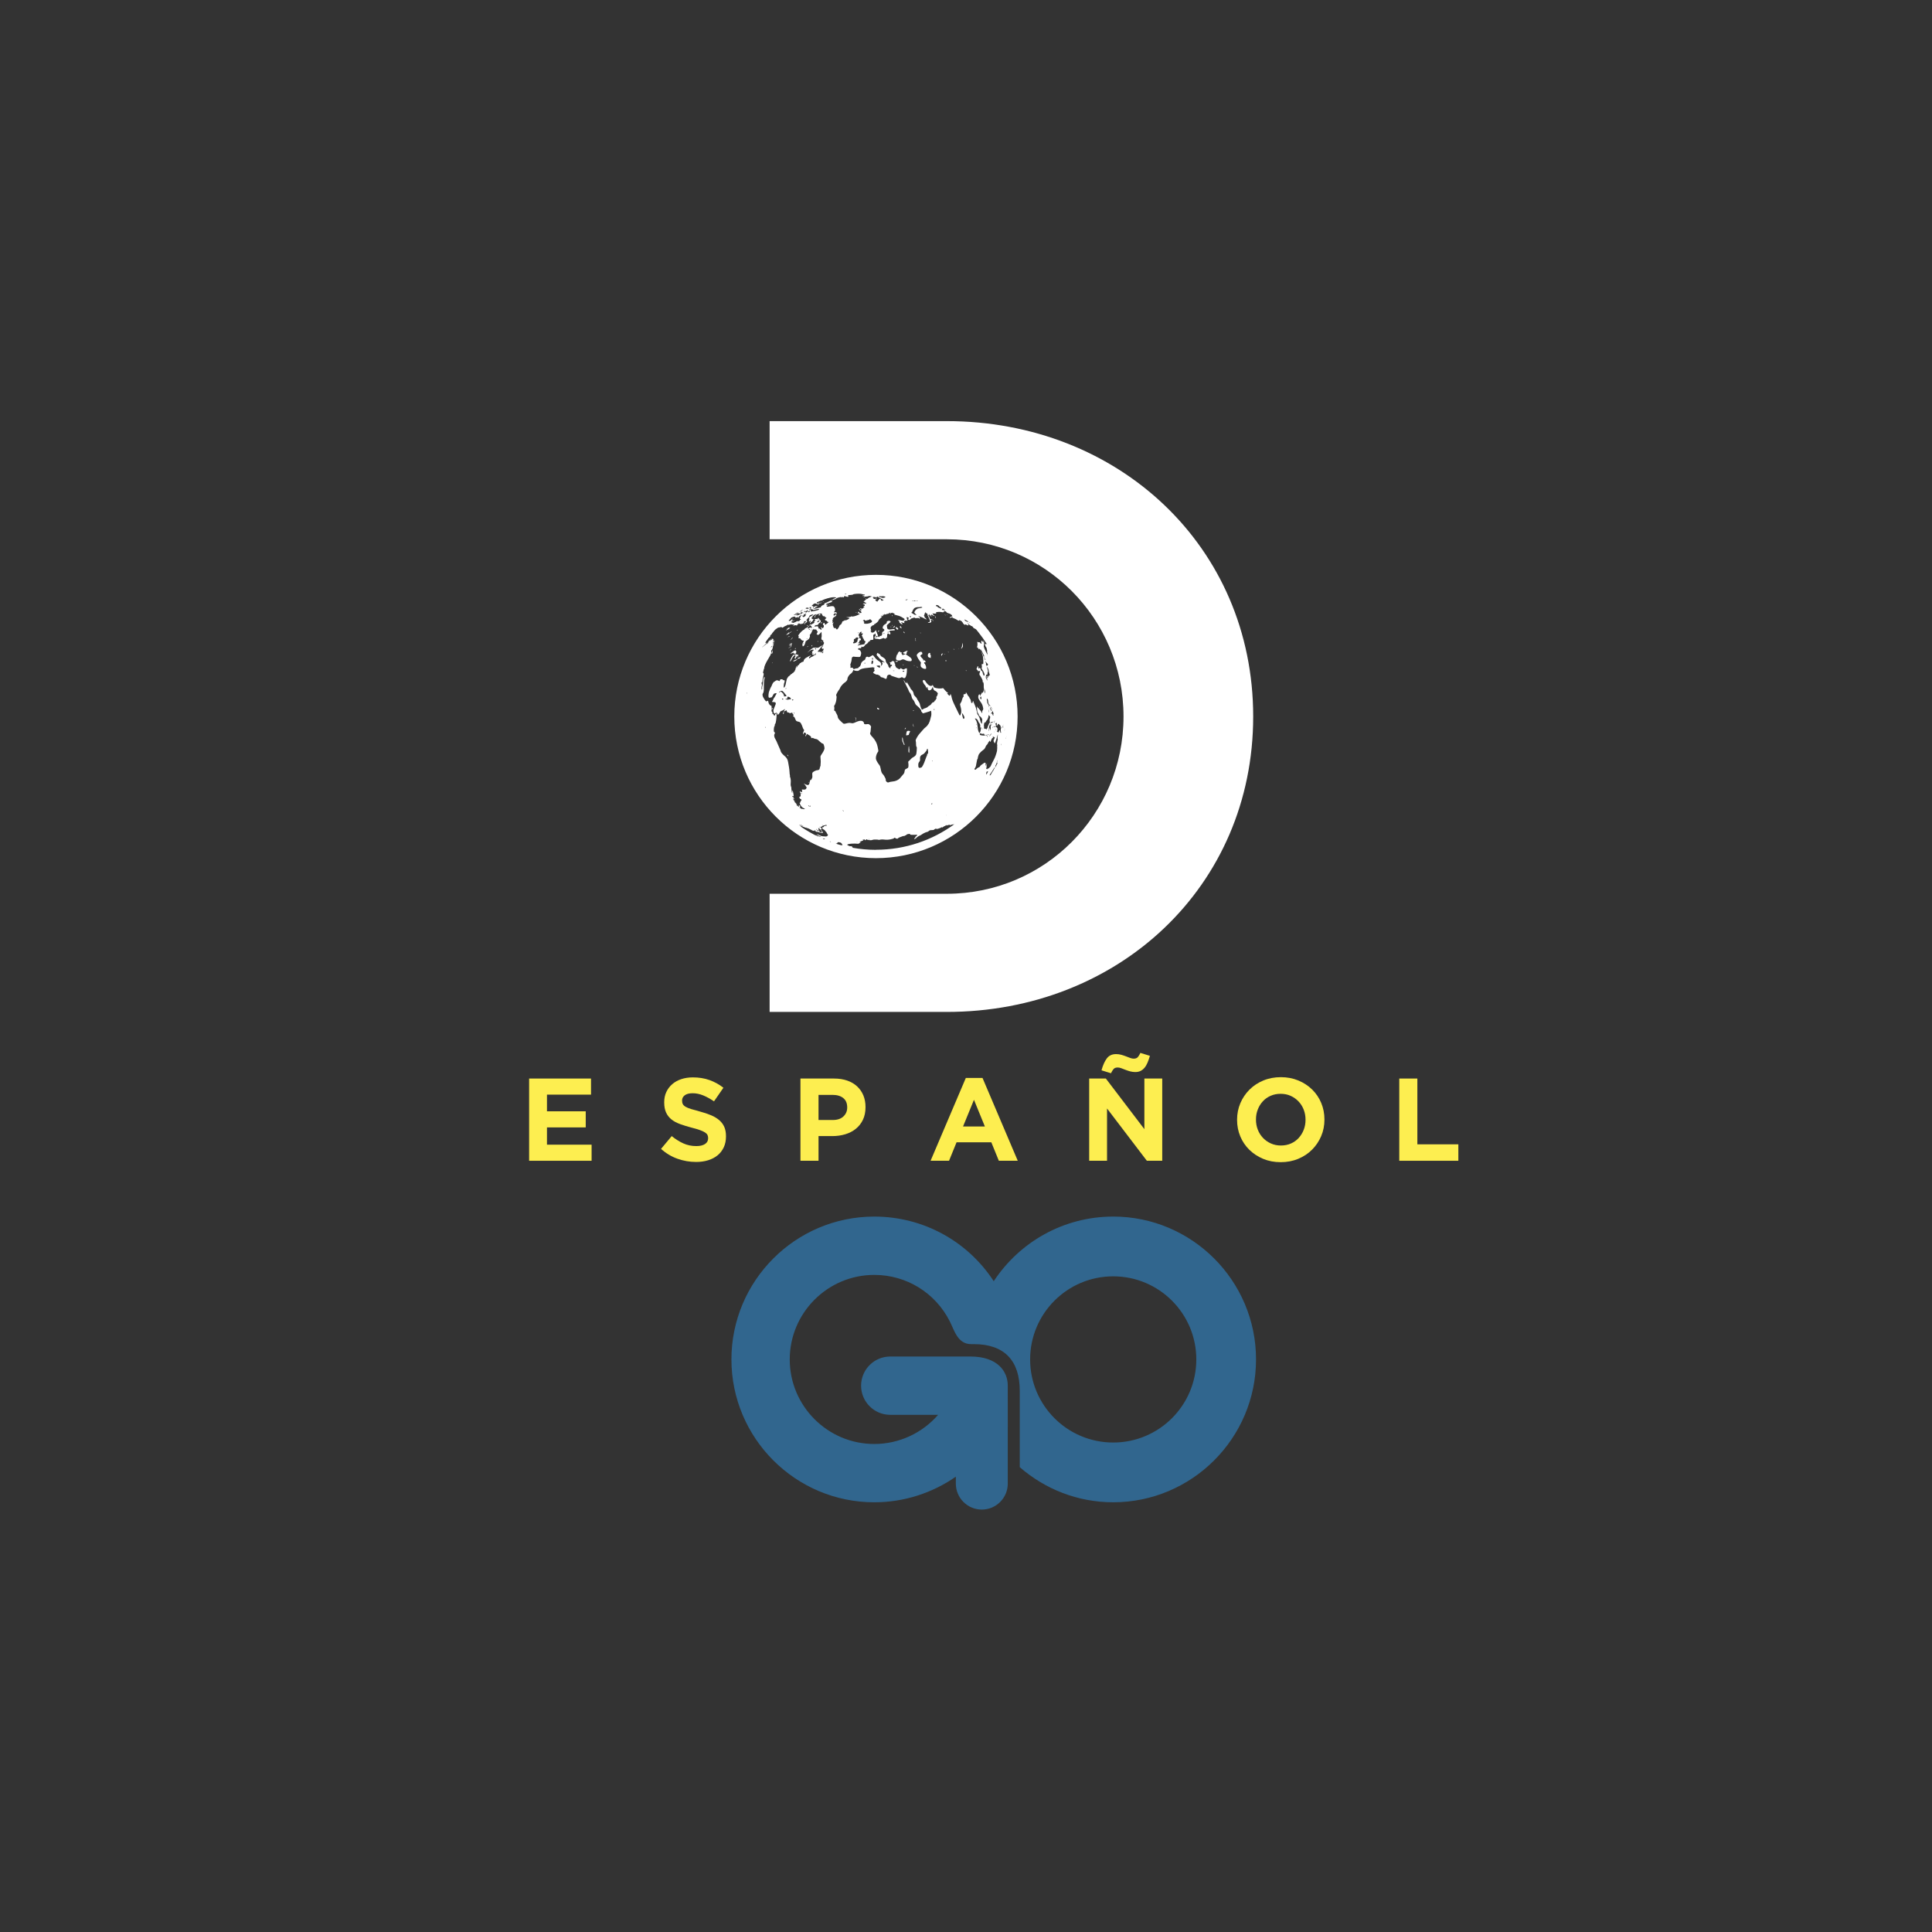 <?xml version="1.0" encoding="UTF-8"?> <svg xmlns="http://www.w3.org/2000/svg" id="Layer_1" data-name="Layer 1" viewBox="0 0 1000 1000"><rect x="0" y="0" width="1000" height="1000" fill="#333333" stroke="none"/><path d="m576.18,629.7c-25.83,0-48.59,13.32-61.82,33.45-13.58-20.8-36.57-33.45-61.83-33.45-40.77,0-73.94,33.17-73.94,73.94s33.17,73.94,73.94,73.94c15.45,0,30.09-4.83,42.21-13.26v3.59c0,7.42,6.02,13.44,13.44,13.44s13.44-6.02,13.44-13.44c0-.28,0-11.06,0-11.06v-16.15s-.01-23.68-.01-23.78c-.07-6.79-4.95-14.79-19.33-14.79h-41.49c-8.33,0-15.09,6.76-15.09,15.09s6.76,15.09,15.09,15.09h24.78c-8.15,9.37-20.12,15.09-33.04,15.09-24.13,0-43.76-19.63-43.76-43.76s19.63-43.76,43.76-43.76c16.62,0,31.6,9.23,39.1,24.08,2.34,4.63,4.04,11.76,11.08,11.76h1.37c15.82,0,23.74,8.59,23.74,24.11v39.57c12.98,11.27,29.86,18.17,48.36,18.17,40.77,0,73.94-33.17,73.94-73.94s-33.17-73.94-73.94-73.94Zm.02,116.95c-23.76,0-43.01-19.26-43.01-43.01s19.26-43.01,43.01-43.01,43.01,19.26,43.01,43.01-19.26,43.01-43.01,43.01Z" style="fill: #31668e;"></path><g><path d="m273.87,558.25h32.04v8.33h-22.8v8.63h20.06v8.33h-20.06v8.94h23.1v8.33h-32.34v-42.56Z" style="fill: #fdee50;"></path><path d="m360.21,601.42c-3.24,0-6.42-.55-9.55-1.66-3.12-1.11-5.96-2.81-8.51-5.1l5.53-6.62c1.95,1.58,3.94,2.84,5.99,3.77,2.05.93,4.29,1.4,6.72,1.4,1.95,0,3.46-.36,4.53-1.07,1.07-.71,1.61-1.69,1.61-2.95v-.12c0-.61-.11-1.15-.34-1.61-.22-.47-.65-.9-1.28-1.31-.63-.41-1.5-.81-2.62-1.22-1.12-.41-2.57-.83-4.36-1.28-2.15-.57-4.1-1.17-5.85-1.8-1.75-.63-3.23-1.42-4.45-2.37-1.22-.95-2.16-2.14-2.83-3.56-.67-1.42-1.01-3.19-1.01-5.3v-.12c0-1.95.36-3.7,1.09-5.27.72-1.56,1.74-2.91,3.05-4.05,1.31-1.14,2.87-2.01,4.69-2.62,1.82-.61,3.82-.91,6.01-.91,3.12,0,5.99.46,8.6,1.39,2.61.93,5.02,2.25,7.2,3.98l-4.86,7.03c-1.91-1.3-3.77-2.32-5.59-3.07-1.82-.75-3.65-1.12-5.47-1.12s-3.19.36-4.1,1.07c-.91.71-1.37,1.59-1.37,2.65v.12c0,.69.13,1.29.4,1.8.26.51.74.96,1.43,1.37.69.41,1.64.79,2.83,1.16,1.2.37,2.71.79,4.54,1.28,2.15.57,4.07,1.21,5.76,1.92,1.69.71,3.11,1.56,4.27,2.56,1.16,1,2.03,2.16,2.62,3.5s.88,2.94.88,4.81v.12c0,2.11-.38,3.99-1.15,5.63-.77,1.64-1.83,3.02-3.2,4.14-1.37,1.12-3,1.97-4.9,2.56-1.9.59-4,.88-6.31.88Z" style="fill: #fdee50;"></path><path d="m414.31,558.25h17.39c2.55,0,4.83.36,6.84,1.06,2.01.71,3.71,1.71,5.11,3.01,1.4,1.3,2.47,2.85,3.22,4.65.75,1.8,1.12,3.8,1.12,5.99v.12c0,2.47-.45,4.64-1.34,6.51-.89,1.86-2.12,3.43-3.68,4.68-1.56,1.26-3.38,2.2-5.47,2.83-2.09.63-4.33.94-6.72.94h-7.11v12.77h-9.36v-42.56Zm16.78,21.46c2.35,0,4.17-.62,5.47-1.85,1.3-1.24,1.95-2.77,1.95-4.59v-.12c0-2.11-.68-3.71-2.04-4.8-1.36-1.09-3.21-1.64-5.56-1.64h-7.24v13.01h7.42Z" style="fill: #fdee50;"></path><path d="m499.92,557.95h8.63l18.24,42.86h-9.79l-3.89-9.55h-18l-3.89,9.55h-9.55l18.24-42.86Zm9.85,25.11l-5.65-13.8-5.65,13.8h11.31Z" style="fill: #fdee50;"></path><path d="m563.76,558.25h8.63l19.94,26.2v-26.2h9.24v42.56h-7.96l-20.61-27.06v27.06h-9.24v-42.56Zm6.38-4.26c.69-2.55,1.59-4.59,2.71-6.11,1.11-1.52,2.73-2.28,4.83-2.28.93,0,1.83.12,2.71.36.87.24,1.69.52,2.46.82.77.3,1.49.58,2.16.82.67.24,1.27.36,1.79.36.93,0,1.63-.25,2.1-.76.47-.51.92-1.25,1.37-2.22l4.92,1.52c-.36,1.26-.76,2.4-1.19,3.44-.43,1.03-.93,1.92-1.52,2.64-.59.73-1.28,1.3-2.07,1.7-.79.41-1.71.61-2.77.61-.93,0-1.83-.12-2.71-.36-.87-.24-1.69-.52-2.46-.82-.77-.3-1.48-.58-2.13-.82-.65-.24-1.26-.36-1.82-.36-.93,0-1.63.25-2.1.76-.47.51-.92,1.25-1.37,2.22l-4.92-1.52Z" style="fill: #fdee50;"></path><path d="m662.86,601.54c-3.28,0-6.3-.58-9.06-1.73-2.76-1.16-5.14-2.72-7.14-4.68-2.01-1.97-3.57-4.28-4.68-6.93-1.12-2.65-1.67-5.5-1.67-8.54v-.12c0-3.04.57-5.89,1.7-8.54,1.13-2.65,2.71-4.99,4.71-6.99,2.01-2.01,4.4-3.59,7.17-4.74,2.78-1.16,5.81-1.73,9.09-1.73s6.3.58,9.06,1.73c2.76,1.16,5.14,2.72,7.14,4.68,2.01,1.97,3.57,4.28,4.68,6.93,1.11,2.66,1.67,5.5,1.67,8.54v.12c0,3.04-.57,5.89-1.7,8.54-1.14,2.66-2.71,4.99-4.71,6.99-2.01,2.01-4.4,3.59-7.17,4.74-2.78,1.16-5.81,1.73-9.09,1.73Zm.12-8.63c1.9,0,3.64-.34,5.2-1.03,1.56-.69,2.9-1.64,4.01-2.86,1.11-1.22,1.99-2.62,2.61-4.23.63-1.6.94-3.31.94-5.14v-.12c0-1.82-.31-3.55-.94-5.17-.63-1.62-1.52-3.04-2.68-4.26-1.16-1.22-2.51-2.18-4.07-2.89-1.56-.71-3.29-1.06-5.2-1.06s-3.59.34-5.17,1.03c-1.58.69-2.93,1.64-4.04,2.86-1.12,1.22-1.99,2.62-2.61,4.23-.63,1.6-.94,3.31-.94,5.14v.12c0,1.82.31,3.55.94,5.17.63,1.62,1.52,3.04,2.68,4.26,1.16,1.22,2.52,2.18,4.1,2.89,1.58.71,3.3,1.06,5.17,1.06Z" style="fill: #fdee50;"></path><path d="m724.26,558.25h9.36v34.05h21.22v8.51h-30.58v-42.56Z" style="fill: #fdee50;"></path></g><g><path d="m648.65,370.86c0,88.11-69.9,152.91-158.56,152.91h-91.74v-61.16h91.74c50.67,0,91.44-41.08,91.44-91.74s-40.77-91.74-91.44-91.74h-91.74v-61.16h91.74c88.65,0,158.56,64.8,158.56,152.91Z" style="fill: #fff;"></path><g><path d="m443.11,317.23c.12-.07.2-.2.19-.32-.02-.27-.08-.25-.24.11-.11.23-.09.29.05.2Z" style="fill: #fff;"></path><path d="m507.01,366.22c.08.06.06-.03,0-.2-.17-.38-.25-.44-.18-.14.03.13.11.28.19.34Z" style="fill: #fff;"></path><path d="m448.07,309.92c.14-.06.26-.15.27-.19.03-.17-.31-.09-.41.1-.07.11,0,.15.14.09Z" style="fill: #fff;"></path><path d="m429.23,312.92s.01.11.06.18c.05.05.15,0,.2-.1.06-.12.03-.19-.06-.18-.08.01-.18.06-.2.11Z" style="fill: #fff;"></path><path d="m435.36,436.55c-.11-.03-.13.01-.03.08.09.07.17.07.19.03.03-.04-.05-.1-.16-.11Z" style="fill: #fff;"></path><path d="m432.31,319.4c.07-.07.03-.13-.11-.1-.13,0-.19.08-.12.14.06.06.17.03.23-.04Z" style="fill: #fff;"></path><path d="m412.97,416.86c-.16.19-.15.2.1.16.14-.02.28-.09.29-.17.02-.23-.21-.23-.39.02Z" style="fill: #fff;"></path><path d="m399.75,366.49c-.18-.02-.18,0-.12.39.07.41.31.35.31-.1,0-.14-.08-.27-.19-.29Z" style="fill: #fff;"></path><path d="m399.82,343.17c.06-.11.11-.28.09-.34-.01-.06-.07-.04-.13.09-.06.11-.1.28-.09.34.02.06.07.04.13-.09Z" style="fill: #fff;"></path><path d="m405.48,368.63c-.18.25-.25.97-.1.99.06,0,.18-.12.28-.31.22-.39.06-1.02-.18-.68Z" style="fill: #fff;"></path><path d="m407.51,390.89c.07.16.24.37.41.44.24.11.25.06.02-.28-.3-.47-.57-.55-.43-.16Z" style="fill: #fff;"></path><path d="m411.03,413.11c-.07-.01-.07.05,0,.17.07.1.17.21.21.22.03,0,.02-.08,0-.17-.04-.11-.13-.2-.21-.22Z" style="fill: #fff;"></path><path d="m412.3,415.95c0,.08.05.18.12.2.08.02.12-.06.09-.15-.04-.11-.09-.19-.12-.2-.04,0-.08.05-.09.15Z" style="fill: #fff;"></path><path d="m482.21,318.78s-.01.08.04.21c.04.11.13.22.2.23.05,0,.03-.1-.04-.21-.08-.13-.16-.23-.2-.23Z" style="fill: #fff;"></path><path d="m454.51,366.47c-.65-.31-.7-.25-.36.44.21.44.94.46.94.02,0-.08-.26-.28-.59-.46Z" style="fill: #fff;"></path><path d="m442.85,372.62c-.08.13-.04.26.07.26.13,0,.25-.13.26-.26.01-.15-.02-.26-.07-.26-.07,0-.18.1-.26.26Z" style="fill: #fff;"></path><path d="m442.94,371.49c-.17-.08-.32-.1-.32-.05s.13.23.29.41c.18.18.31.21.32.05,0-.13-.13-.31-.29-.41Z" style="fill: #fff;"></path><path d="m472.83,368.01c.11-.08.18-.2.17-.28,0-.05-.09-.1-.21-.1-.1,0-.19.13-.17.28.01.13.12.18.21.1Z" style="fill: #fff;"></path><path d="m472.53,375c-.03.37.09.82.29.98.3.29.32.29.11-.03-.11-.19-.23-.64-.27-.98-.02-.25-.08-.38-.13-.63,0,.26.04.4,0,.66Z" style="fill: #fff;"></path><path d="m470.57,386.9c.02-.29-.03-.55-.13-.62-.08-.06-.17.41-.19,1.05-.01.62-.05,1.3-.05,1.49-.02.17.07.49.19.7.19.29.22.18.28-.75.04-.61,0-1.18-.05-1.24-.05-.09-.09-.37-.06-.64Z" style="fill: #fff;"></path><path d="m461.05,324.39c-.04.12,0,.28.1.38.08.07.15-.02.13-.21-.03-.42-.12-.49-.23-.17Z" style="fill: #fff;"></path><path d="m507.86,342.27s.06-.09.04-.19c-.03-.12-.09-.21-.15-.22-.07-.01-.09.06-.04.19.04.11.11.22.15.22Z" style="fill: #fff;"></path><path d="m454.6,326.5c-.14.16-.27.38-.28.45,0,.19.61-.09.7-.33.15-.33-.14-.43-.43-.12Z" style="fill: #fff;"></path><path d="m397.87,331.63c-.06,0-.2.11-.29.22-.2.23-.14.22.19-.06.22-.19.23-.21.1-.16Z" style="fill: #fff;"></path><path d="m463.15,323.79s-.06.11-.05.25c.01.14-.06.21-.19.13-.12-.07-.24.01-.27.2-.02.21-.12.3-.2.2-.08-.07-.18-.03-.22.11-.03.12.03.23.15.24.36.01.9-.48.87-.83-.02-.16-.06-.3-.1-.31Z" style="fill: #fff;"></path><path d="m469.42,380.58c.28-.08.63-.14.8-.15.17-.03.26-.11.18-.17-.06-.07.1-.5.34-.94.39-.71.42-.83.15-.94-.52-.2-1.32-.13-1.49.17-.09.12-.23.69-.31,1.22-.16.87-.12.94.34.82Z" style="fill: #fff;"></path><path d="m461.83,318.48c-.12,0-.2.08-.19.22.01.11.07.23.14.23.08,0,.16-.11.19-.22.03-.13-.03-.23-.14-.23Z" style="fill: #fff;"></path><path d="m461.78,323.51c-.07,0-.13.11-.12.25,0,.12.09.17.15.1.08-.07.13-.18.12-.25,0-.05-.07-.09-.15-.1Z" style="fill: #fff;"></path><path d="m424.94,322.62c.13-.07.32-.15.43-.18.16-.01.17-.06.06-.19-.2-.25-.38-.2-.56.17-.12.24-.1.3.07.2Z" style="fill: #fff;"></path><path d="m426.33,319.18c.15-.08.29-.17.31-.21.09-.17-.27-.05-.42.14-.1.11-.04.14.11.07Z" style="fill: #fff;"></path><path d="m423.94,318.55c.22-.03.44-.12.49-.2.03-.06.18-.19.31-.25.13-.07.06-.1-.14-.09-.2.03-.41-.02-.47-.08-.07-.05-.12-.04-.13.06,0,.07-.11.26-.25.41-.15.17-.11.22.19.16Z" style="fill: #fff;"></path><path d="m420.59,319.74c-.14.02-.21.07-.18.12.04.03.15.01.25-.04.09-.07.07-.1-.07-.08Z" style="fill: #fff;"></path><path d="m417.92,323.98c.06.07.12.04.16-.1.08-.28-.19-.44-.33-.19-.06.1-.07.18-.02.18.05,0,.14.04.19.11Z" style="fill: #fff;"></path><path d="m418.25,334.4c-.11,0-.29.12-.39.26-.31.4-.22.42.19.06.33-.28.35-.33.2-.32Z" style="fill: #fff;"></path><path d="m423.32,313.23c.39-.07.66-.33.5-.5-.12-.11-.16-.1-.21.1-.03.09-.2.25-.37.32-.22.1-.2.11.08.08Z" style="fill: #fff;"></path><path d="m418.87,405.05c.1-.16.14-.33.1-.37-.12-.13-.37.26-.31.5.02.1.11.04.21-.12Z" style="fill: #fff;"></path><path d="m415.98,322.65c.07-.12.07-.19.02-.18-.05,0-.12.09-.16.21-.03.1-.05.19-.02.18.02,0,.1-.11.16-.21Z" style="fill: #fff;"></path><path d="m425.02,312.29c.07-.07.05-.11-.07-.07-.11.02-.17.09-.12.13.03.04.13,0,.19-.06Z" style="fill: #fff;"></path><path d="m423.25,332.23c.07,0,.14-.12.15-.23.02-.14-.03-.23-.1-.23-.07,0-.13.09-.15.23-.01.12.03.23.1.23Z" style="fill: #fff;"></path><path d="m420.12,334.59c.06,0,.18-.16.27-.35.16-.35.06-.46-.19-.2-.18.19-.24.56-.08.55Z" style="fill: #fff;"></path><path d="m424.94,332.41c.11.02.3-.1.38-.21q.2-.26-.26,0c-.27.17-.31.21-.13.21Z" style="fill: #fff;"></path><path d="m411.09,341.8c-.48.19-.69.56-.32.56.34,0,1.66-.69,1.88-.97.23-.3.04-.26-1.56.41Z" style="fill: #fff;"></path><path d="m411.81,335.81c.15-.29.08-.48-.1-.3-.24.25-.33.52-.17.51.09,0,.21-.1.26-.21Z" style="fill: #fff;"></path><path d="m410.41,337.92c.27-.17.43-.22.34-.1-.21.28.08.51.68.51.2,0,.3,0,.5,0,.08-.25.12-.38.2-.64.11-.34.13-.59.03-.54-.1.07-.19-.01-.2-.17-.06-.58-.43-.51-1.56.29-.6.43-1.14.83-1.21.89-.24.25.73.05,1.22-.25Z" style="fill: #fff;"></path><path d="m410.39,339.19c-.38.39-1.52,2.68-1.52,3.03,0,.43.59-.29,1.04-1.27.35-.76.53-1.01,1.01-1.45.72-.7.73-.7.8-.16.04.36,0,.5-.21.73-.16.16-.33.4-.4.53-.05.12.02.09.16-.05.22-.23.27-.19.24.23-.02.21-.03.32-.05.53.21-.33.32-.49.53-.81.29-.44.55-.91.58-1,.03-.09.1,0,.17.18.15.53.47.04.38-.56-.07-.5-.37-.65-.45-.24-.02.11-.1.23-.16.23-.07,0-.08-.09-.03-.2.24-.51-1.57-.25-2.07.29Z" style="fill: #fff;"></path><path d="m412.9,326.06c.14-.23-.13-.16-.33.07-.09.11-.14.23-.1.28.07.1.26-.06.43-.35Z" style="fill: #fff;"></path><path d="m408.66,329.21c-.16,0-.47.19-.67.37-.43.4-.42.4.37-.06.59-.34.61-.36.3-.31Z" style="fill: #fff;"></path><path d="m408.13,327.39c-.06-.09-.09-.07-.14.13-.04.2-.16.33-.62.68-.21.16-.32.24-.53.4.17-.03.26-.04.44-.07.25-.05.57-.18.7-.28.14-.12.48-.37.75-.59.28-.21.56-.41.63-.42.07-.01.21-.13.3-.23.27-.32-.09-.18-.6.22-.45.37-.77.41-.94.15Z" style="fill: #fff;"></path><path d="m409.69,330.57s-.07.15-.23.32c-.19.2-.27.33-.2.32.1-.01.86-.86,1.03-1.15.16-.27-.05-.17-.37.19-.16.18-.27.33-.23.32Z" style="fill: #fff;"></path><path d="m408.89,333.2c-.29.38-.35.48-.28.58.04.06,0,.2-.09.32-.09.11-.15.26-.14.34.02.06.15-.1.29-.38.15-.28.34-.69.44-.92q.15-.4-.21.06Z" style="fill: #fff;"></path><path d="m409.92,332.77s-.13.07-.26.15c-.12.05-.27.19-.32.28-.17.3-.24.89-.15,1.13.05.14,0,.48-.13.79-.18.44-.18.48.03.19.18-.25.38-.79.56-1.47.15-.6.28-1.06.27-1.06Z" style="fill: #fff;"></path><path d="m408.53,334.67c-.15.28-.31,1.05-.18.91.07-.07.16-.35.2-.62.05-.28.04-.4-.02-.29Z" style="fill: #fff;"></path><path d="m409.12,336.27c-.24.27-.28.34-.13.33.09,0,.25-.17.34-.34.09-.18.15-.33.13-.33-.02,0-.17.16-.34.34Z" style="fill: #fff;"></path><path d="m407.91,325.21c-.22.21-.33.32-.55.54-.22.21-.33.32-.55.54.08-.01.12-.02.2-.04.12-.03.31-.16.39-.26.1-.12.23-.22.3-.23.08-.02.03.07-.1.22-.13.16-.04.11.2-.11.23-.2.55-.42.7-.49.51-.22.66-.58.18-.4-.33.13-.38.13-.17-.04.42-.33-.12-.16-1.03.35-.29.16-.43.24-.72.39.23-.09.34-.14.57-.23.23-.09.35-.14.58-.23Z" style="fill: #fff;"></path><path d="m413.16,340.94c.43,0,.77-.12.95-.33.27-.31.34-.75.07-.47-.07.07-.38.19-.69.24-.87.2-1.1.57-.33.56Z" style="fill: #fff;"></path><path d="m426.36,311.39c.19-.23.12-.21-.34.07-.13.08-.2.12-.33.21.1-.02.15-.02.25-.04.13-.01.33-.14.42-.24Z" style="fill: #fff;"></path><path d="m490.65,337.27c-.06,0,0,.11.13.24s.3.25.36.26c.07,0,0-.11-.13-.24-.13-.12-.29-.25-.36-.26Z" style="fill: #fff;"></path><path d="m490.1,318.05s-.05.06,0,.17c.05.1.14.21.18.22.05.01.04-.08,0-.18-.06-.12-.13-.21-.18-.22Z" style="fill: #fff;"></path><path d="m483.97,319.19c0,.24.02.3.12.32.07.01.16.17.19.31.04.21.1.28.15.23.06-.05,0-.32-.13-.62-.24-.6-.33-.65-.34-.24Z" style="fill: #fff;"></path><path d="m489.62,341.76c-.17-.01-.32.07-.31.21s.13.24.3.25c.17.01.31-.1.31-.21,0-.14-.13-.24-.3-.25Z" style="fill: #fff;"></path><path d="m487.98,338.2s-.18.08-.36.16c-.43.2-.54.4-.41.82.14.47.28.41.31-.12.01-.25.14-.45.32-.44.17.01.27-.09.24-.21-.04-.14-.08-.24-.09-.21Z" style="fill: #fff;"></path><path d="m489.35,318.5c.25.26.26.24.12.01-.19-.32-.59-.68-.48-.44.04.08.2.28.36.43Z" style="fill: #fff;"></path><path d="m488.88,338.64c.12.06.29.07.36.03.05-.06-.05-.12-.25-.14-.19-.02-.25.03-.11.11Z" style="fill: #fff;"></path><path d="m497.99,332.68s0,.32.01.71c.05.8-.19,1.89-.47,2.1q-.17.14.04.19c.12.04.31-.12.4-.34.11-.21.23-.38.28-.37.2.03.18-.98-.02-1.62-.11-.36-.22-.67-.24-.67Z" style="fill: #fff;"></path><path d="m499.96,346.84c-.05,0-.06.08-.02.22.04.11.15.23.24.24.08,0,.09-.11.02-.22-.08-.14-.18-.24-.24-.24Z" style="fill: #fff;"></path><path d="m453.39,297.54c-40.49,0-73.32,32.83-73.32,73.32s32.83,73.32,73.32,73.32,73.32-32.83,73.32-73.32-32.83-73.32-73.32-73.32Zm66.61,79.48s.04.12.02.18c-.02.06-.05.02-.06-.08,0-.15,0-.17.04-.1Zm-4.69-3c.08-.04.11,0,.07.07-.03.06-.09.09-.13.05-.04-.04-.01-.1.06-.12Zm-.55-.95c.07-.23.08-.21.08.07,0,.21.02.24.04.1.03-.15.06-.22.07-.17.02.07-.41,1.47-.45,1.48-.04,0,.18-1.21.26-1.48Zm-.15,2.86c.22-.06.31,0,.3.18-.02.21-.05.26-.18.19-.09-.05-.22-.05-.29-.01-.07.02-.13-.02-.13-.12,0-.09.13-.19.3-.24Zm0,2.7c0,.05-.05.21-.12.33-.08.14-.12.17-.09.06.03-.11.08-.27.12-.33.04-.08.08-.11.09-.06Zm-.99-10.24c.04-.29.1-.51.12-.52.07-.03.55,1.47.55,1.7,0,.1-.07.13-.14.08-.12-.08-.11,0,0,.3.11.32.1.42,0,.43-.2.03-.35-.18-.49-.72-.11-.38-.17-.46-.31-.38-.1.03-.18.18-.18.33,0,.14-.04.11-.09-.11-.04-.18,0-.47.09-.66.09-.17.18-.22.21-.13.07.29.15.18.23-.33Zm.26,8.26c-.06.01-.11-.06-.12-.15,0-.11.06-.19.14-.21.09-.02.14.04.12.15-.02.09-.08.2-.14.21Zm.02,4.71c-.02.09-.12.21-.2.22-.16.05-.15.03.02-.16.1-.12.19-.22.21-.22.01-.02,0,.05-.03.16Zm.02-7.57c-.18.29-.31.37-.71.38-.4,0-.5.05-.59.32-.07.2-.08.47-.05.65.06.3.09.31.33.02.15-.18.33-.32.41-.34.12,0,.08.07-.2.46-.14.19-.21.29-.35.48,0,.23,0,.35,0,.58,0,.32.01.68.02.8.03.24-.1.88-.18.9-.12.03-.09-.23.04-.49.18-.33.06-.34-.13,0-.1.17-.14.12-.15-.18,0-.23.02-.53.04-.62.02-.11,0-.2-.03-.23-.04,0-.17.38-.3.87-.14.54-.3.96-.37,1.03-.11.1-.1-.01.05-.48.12-.41.17-.69.12-.85-.06-.26.25-1.57.42-1.79.05-.07.13-.32.18-.55.08-.44.56-1.24.64-1.08.13.23.63.14.8-.13.27-.42.29-.2.01.25Zm-.69,6.04c-.04.1-.14.21-.19.23-.05.01-.28.27-.5.58-.47.64-.5.67-.4.29.06-.23.41-.68.84-1.08.23-.22.34-.22.25-.02Zm-2.17,1.12c.1-.03.18.04.18.15,0,.34-.13.43-.25.15-.04-.1-.06-.16-.11-.26.07-.02.1-.03.17-.05Zm-.26-.33c-.08.02-.23.11-.35.21-.15.15-.17.13-.09-.09.06-.16.17-.28.25-.26.07.02.12-.05.12-.14,0-.11.05-.16.14-.13.18.08.11.37-.07.4Zm-.1-3.21c-.18.2-.22.2-.24.01,0-.17-.16-.23-.42-.15-.22.05-.39.02-.37-.08.02-.08-.07-.14-.19-.11-.18.04-.22-.07-.16-.55.04-.33.02-.63-.02-.68-.12-.07,0-1.2.16-1.67.08-.22.18-.3.4-.26.23.06.3-.01.35-.27.04-.2.21-.47.4-.65.17-.16.46-.55.61-.83.06-.3.15-.55.2-.56.06,0,.14-.35.19-.74.08-.81.17-.9.46-.43.12.19.3.42.41.55.18.2.19.21.07.23-.08.03-.11.18-.08.33.03.16,0,.3-.07.31-.06.01-.06.09-.06.21,0,.09-.02.19-.06.2-.05,0-.07.35-.05.75.02.4.07.73.11.72.15-.03,0,.35-.18.44-.14.06-.24.25-.32.58-.07.27-.23.66-.35.86-.13.21-.23.45-.22.54.02.25-.3.95-.57,1.25Zm-.4,3.19c-.02.1-.08.2-.13.21-.04.01-.06-.08-.04-.17.03-.12.09-.2.13-.21.05-.01.07.06.04.17Zm-4.82-7.13c-.26-.68-.81-1.36-.84-1.48-.03-.13.04-.18.15-.12.11.05.29.1.41.09.11-.01.78.49,1,1.07.23.58.45,1.04.51,1.03.06,0,.17.14.26.3.07.19.22.48.32.66.1.2.12.47.06.64-.06.17,0,.6.15,1.06.25.75.25.82,0,1.69-.21.71-.31.93-.47,1.01-.28.11-.91-1.57-.92-2.45,0-.37-.07-.93-.14-1.26-.08-.3-.13-.66-.1-.78.02-.12-.15-.78-.4-1.45Zm-.04,3.13c.03-.12.08-.15.12-.1.05.05.06.21.04.31-.03.12-.07.15-.12.1-.04-.05-.06-.21-.04-.31Zm-.08-1.36s-.07-.09-.08-.19c0-.12.03-.2.08-.21.06,0,.1.07.08.19-.02.1-.06.21-.08.21Zm1.79,4.61c.13-.35.68-.42.84-.11.09.17.32.2.72.07.45-.13.57-.09.58.13,0,.19.16.33.37.34.2.03.34.12.32.22-.05.19-1.06.31-1.52.17-.18-.05-.5-.1-.69-.11-.46-.03-.76-.35-.62-.7Zm.63-3.29c.15-.24.22-.15.22.33,0,.27-.03.48-.07.49-.12.02-.24-.69-.15-.82Zm.57.74c0-.09.05-.2.13-.21.17-.03.17.08,0,.28-.06.07-.12.04-.13-.07Zm1.2,2.4c.1-.04.14,0,.09.07-.04.06-.13.1-.17.06-.06-.04-.02-.11.08-.13Zm-1.9-43.68c-.1-.24-.04-.17.2.25.18.32.36.67.38.77.05.19.75,1.62.98,1.97.22.35.28.55.14.51-.12-.03-.05.47.12.91.04.1.23.43.42.72.29.44.32.5.16.36-.1-.1-.18-.08-.18.04,0,.17-.11-.11-.74-1.71-.42-1.07-.84-2.04-.93-2.19-.18-.28-.54-1.29-.45-1.27.03,0,0-.15-.1-.35Zm2.31,22.49c0,.18,0,.27,0,.45-.09-.18-.13-.27-.22-.45-.17-.34-.23-.58-.29-1.07-.03-.34-.02-.66.02-.72.04-.06.09-.13.1-.13.06-.04.37,1.52.39,1.92Zm1.71,9.5c.05-.42.13-.76.18-.76.04,0,.02.37-.05.83-.16,1.03-.28.96-.13-.07Zm0-2.66c-.02-.08.03-.11.11-.05.08.08.2.32.26.56q.1.43-.11.05c-.12-.22-.24-.46-.26-.56Zm1.27,2.79c-.13-.17-.15-.29-.14-.72q0-.53-.11-.28c-.1.24-.13.2-.23-.24-.09-.38-.08-.47.06-.4.22.1.37.48.49,1.24.08.48.07.56-.06.39Zm.25-.7c.11.15.17.35.16.43-.01.08-.07.03-.12-.11-.05-.12-.11-.19-.14-.13-.02.08-.05-.01-.06-.18-.03-.28,0-.28.16-.02Zm-1.59,12.71c.35-.04.29.23-.08.33-.15.04-.27,0-.24-.12.02-.1.17-.21.32-.21Zm1.39-14.24c.17-.01.27.29.39,1.14.05.42.05.42-.12.11-.14-.25-.17-.39-.13-.5.03-.08,0-.22-.12-.44-.16-.27-.15-.31-.02-.33Zm-.21.22c.05.12.03.14-.05.09-.08-.05-.16-.15-.17-.19-.04-.16.13-.09.22.1Zm-.21-.78c.15.42.15.42-.16-.03-.16-.24-.27-.33-.24-.19.04.14,0,.19-.07.09-.08-.08-.22-.15-.3-.14-.1,0-.19-.11-.24-.34-.04-.21-.1-.31-.12-.24-.02.06-.15-.14-.29-.47-.16-.39-.21-.6-.17-.64.04-.04.01-.3-.06-.57-.07-.27-.15-.65-.17-.82-.02-.21.05-.32.2-.3.2.04.26.14.41.66.09.35.16.79.15.98-.05.57.29,1.36.63,1.48.19.07.34.25.43.53Zm-.39-16.49c.2.64.23,1,.07.68-.1-.19-.13-.18-.13.02,0,.14-.12.24-.27.23-.2-.03-.26.07-.2.38.09.51-.1.51-.26.01-.08-.25-.16-.36-.28-.38-.15-.02-.15.02.01.31.21.35.3.82.13.6-.06-.07-.12,0-.13.19-.02.3-.03.3-.17,0-.11-.24-.12-.4-.04-.51.15-.23.09-.4-.13-.38-.09.01-.14.11-.1.21s0,.14-.07.07c-.21-.19-.18.06.05.37.18.22.21.31.3.91.13.87-.07.9-.3.01-.12-.48-.17-.59-.22-.49-.11.16-.21-.25-.17-.7.06-.92.24-1.28.58-1.24.36.04.38-.14.17-1.19-.05-.25-.04-.25.07.07.12.34.14.34.22.07.12-.36.03-1.22-.19-1.83-.27-.75-.33-1.1-.17-.95.1.1.11.06.02-.09-.08-.15-.13-.26-.11-.25.02,0,.21.35.41.75.35.7.38.79.46,1.31.07.5.14.77.45,1.8Zm-.88-4.74c-.06-.01-.11.11-.1.29.02.25-.03.26-.2.1-.24-.26-.51-.31-.49-.09,0,.08.05.14.09.15.07.01.1.08.11.25,0,.2-.02.19-.16-.07-.19-.35-.29-1.03-.15-1,.1.02,0-.43-.27-1.13-.21-.56-.14-.53.35.21.16.22.37.46.46.5.31.16.62.85.36.8Zm-.36-5.05c.08.02.12.16.07.27-.02.05-.06.02-.09-.1-.03-.12-.02-.18.01-.17Zm-9.25-17.06c.05.02.13.07.21.12.11.12.23.24.34.36-.21-.1-.45-.25-.56-.36-.17-.17-.17-.2,0-.11Zm-.21.86c.17.21-.08.14-.41-.14-.16-.12-.22-.2-.21-.28,0-.12.37.13.62.42Zm-2.18-2.19c.06-.02.16.01.22.08.05.05.42.26.79.45.65.32.83.46.88.65.03.16-1.26-.24-1.55-.5-.34-.29-.51-.62-.35-.68Zm-6.27-1.25c.02.09-.02.16-.08.14-.07-.02-.17-.13-.22-.23-.06-.12-.02-.17.09-.14.09.03.18.12.22.23Zm-5.36-4.11c.12-.32.53-.43.6-.15.01.07.19.19.4.26.34.12.58.3.58.45,0,.03-.38-.01-.84-.09-.34-.05-.51-.08-.85-.13.05-.14.08-.21.12-.34Zm-3.2-1.65c.09-.06.11-.15.05-.16-.06-.03-.06-.15,0-.26.18-.36,1.48.14,1.63.6.04.11.25.25.48.35.35.15.43.22.59.57.17.37.13.37-.66.07-.91-.33-1.34-.61-1.26-.82.04-.06-.17-.15-.46-.19-.38-.05-.48-.09-.36-.16Zm-10.03-2.7c.12-.06.29-.11.41-.09.16.03.17.07,0,.16-.12.06-.29.11-.41.09-.17-.03-.17-.07,0-.16Zm-1.03-.17c.3.05.54.15.52.2-.03.21-.8.15-.93-.07-.08-.13.09-.18.41-.13Zm-.96.05c.19.03.21.07.14.22-.12.24-.23.23-.32-.05-.04-.13.04-.19.18-.17Zm-.61,6.15c.13.01.26-.17.32-.4.04-.23.16-.41.25-.4.09.01.13-.13.08-.31-.05-.17,0-.32.1-.31.1.01.27-.2.4-.46.24-.54,1.42-.96,2.42-.85.33.03.68,0,.8-.06.3-.17,1.08-.07,1.16.17.04.11-.29.23-.72.28-1.41.2-2.03.38-2.03.56,0,.1-.08.17-.2.16-.3-.04-1.26,1.34-1.16,1.69.04.15.32.48.63.75.22.2.33.29.55.49-.26-.02-.39-.03-.66-.05-.37-.04-.76-.19-.9-.38-.12-.14-.38-.32-.57-.36-.39-.06-.85-.58-.48-.54Zm-.25,2.13c.06.25-.37.45-.55.28-.08-.07-.12-.23-.11-.34.04-.26.6-.21.67.06Zm-2.22-8.84c.24.01.37.02.61.04-.23.08-.34.11-.57.19-.58.21-.69.2-.67-.1.01-.08.29-.15.63-.13Zm-13.78-1.67c.49.06.92.06.96.02.07-.17,1.63.1,1.75.31.15.23-1.3.68-1.61.49-.12-.07-.56-.2-.99-.28-1.14-.24-1.22-.64-.11-.53Zm-1.99.62c.1.11.2.12.19.03-.01-.09,0-.24,0-.35.03-.24.58-.16.66.11.05.13.15.18.25.12.08-.06.19-.02.23.07.02.11.26.27.5.35.25.1.74.34,1.07.57.35.21.68.36.74.32.08-.04.09.03,0,.16-.18.37-1.34.37-1.21.02.08-.26-.33-.7-.66-.71-.12,0-.32.19-.44.43-.12.24-.29.44-.38.43-.09,0-.21.17-.27.37-.11.33-.17.33-.72-.02-.35-.21-.49-.39-.35-.41.17-.02.14-.09-.12-.18-.32-.16-.3-.19.31-.35.54-.14.61-.2.37-.32-.17-.07-.44-.06-.61.05-.36.24-1.22,0-1.11-.33.05-.11,0-.2-.1-.2-.09,0-.21-.11-.23-.22-.08-.29,1.56-.21,1.86.08Zm-6.13,23.94c.03.14-.03.29-.14.29-.11.03-.42.08-.69.11-.26.05-.89.16-1.38.25-.49.08-1.02.22-1.21.32-.25.1-.2.03.15-.37.26-.27.63-.52.85-.55.31-.03.3-.08-.12-.21-.28-.11-.56-.13-.63-.08-.09.07-.13.03-.11-.09.02-.12.2-.29.39-.37.29-.13.32-.2.2-.51-.12-.33-.08-.38.25-.39.21,0,.43-.18.52-.37.07-.19.07-.36,0-.36-.09,0-.13-.16-.1-.36.04-.26-.07-.31-.43-.18-.44.13-.46.11-.26-.49.19-.65,0-.88-.24-.33-.09.17-.07.07,0-.21.1-.36.08-.48-.08-.38s-.13-.07.16-.69c.2-.43.44-.86.54-.96.1-.1.39-.2.62-.21.38.01.39.04.14.33-.44.46-.4.53.18.42.58-.13.64.2.14.92-.26.39-.27.43,0,.57.15.07.29.35.31.59.01.24.14.52.28.59.14.07.31.4.38.71.07.33.25.6.41.59.4,0,.49.5.13.87-.18.17-.28.42-.24.56Zm-4.42-.53c-.25.08-.62.21-.85.31-.22.08-.48.04-.58-.08-.15-.21-.12-.28.19-.63.26-.3.32-.44.21-.51-.09-.07-.13-.33-.08-.59.06-.31.19-.46.43-.47.19,0,.41-.18.5-.37.21-.51,1.31-.54,1.36-.02,0,.21-.08.48-.2.58-.12.1-.2.32-.16.46.09.43-.37,1.16-.83,1.32Zm1.05-5.1c.07-.14.2-.24.27-.24.09,0,.08.09.02.23-.06.12-.2.24-.27.24-.09,0-.08-.12-.02-.23Zm3.82-4.68c-.52-.06-.87-.18-.77-.23.27-.17.28-.54.03-.53-.19,0-.18-.06,0-.34.19-.3.16-.35-.23-.34-.49.02-.34-.33.25-.58.25-.1.41-.04.54.21.1.25.26.31.42.19.13-.1.62-.22,1.07-.28.45-.08.86-.22.89-.34.04-.12.1-.21.14-.21.17,0,1.19,1.03,1.15,1.16-.29.96-2.39,1.4-3.49,1.28Zm-10.18-15.48c.23-.03.37.03.31.12-.11.17-.83.19-.77.03.01-.04.22-.11.46-.14Zm-17.46,5.97c.1-.13.27-.27.4-.34.13-.07.26-.18.28-.25.06-.14.22-.23.77-.41.19-.07.66.05.93.23.05.02.16.06.25.05.08.01.22.04.29.11.1.06.16.03.21-.11.05-.16.3-.25.96-.39.49-.1.96-.25,1.03-.32.13-.15-.37-.09-1.27.16-.36.1-.42.09-.24-.07.22-.2.24-.24.1-.2-.08.02-.24.14-.35.26-.21.26-.7.25-.86.01-.16-.21.06-.41.69-.6.31-.1.74-.27.94-.4.21-.13.51-.21.68-.19.18.02.41-.05.58-.19.17-.14.76-.41,1.32-.59,1.5-.48,4.34-1.42,5.92-.79-.08.1-.51.3-.97.43-.46.15-.83.34-.79.4.03.07-.19.21-.51.36-.31.13-.89.41-1.27.62-.84.47-1.98.99-2.44,1.09-.36.09-.53.4-.18.34q.21-.02-.13.29c-.19.18-.53.37-.74.41s-.42.15-.47.25c-.05.1-.23.26-.39.36-.29.18-.31.2-.09.29.3.14.06.18-2.1.68-1.77.4-2.21.36-1.16-.13.39-.17.46-.24.39-.34-.07-.07.12-.15.47-.17.31-.02.55-.09.51-.13-.04-.03,0-.14.06-.22.07-.08-.05-.09-.25-.03-.44.13-.51.03-.2-.24.15-.14.11-.14-.12-.02-1.05.54-1.38.66-1.62.59-.38-.11-.38-.24.05-.49.28-.15.24-.16-.13-.05-.54.16-.78.05-.54-.26Zm.61,1.32c.07-.23.29-.28.33-.08.02.13,0,.17-.18.21-.11.03-.18-.04-.15-.13Zm.04.49c-.03.09-.1.19-.15.2-.06.01-.05-.07,0-.17.07-.12.13-.2.15-.2.03,0,.03.06,0,.17Zm-1.72-1.43c.12-.04.15-.01.06.06-.09.05-.19.09-.22.06-.03-.04.04-.09.17-.12Zm-.18.75c.07-.11.21-.18.33-.15.12.01.32,0,.44-.03.16-.04.17.02.02.22-.16.22-.15.29.07.29.29-.03.27,0-.14.12-.24.08-.44.1-.43.03,0-.07-.03-.12-.07-.12-.2,0-.32-.18-.21-.35Zm-.1.97c.09-.1.23-.17.3-.14.08.01.41.02.75,0,.35-.02.65.1.69.26.06.26.24.23,1.56-.11,1.07-.29,1.54-.34,1.61-.19.04.08.05.12.09.2-.12.08-.18.12-.31.2-.18.12-1.19.36-2.23.57-1.48.28-1.85.32-1.8.13.04-.14.09-.26.13-.27.05-.01.08-.14.08-.27-.01-.13-.18-.21-.39-.16-.49.12-.69,0-.48-.24Zm-.62,1.33c-.06-.03-.09-.05-.15-.08.14-.11.22-.16.36-.27.46-.34.51-.36.59-.17.13.39-.46.76-.8.52Zm-1.27-2c.1-.14.25-.22.48-.22.19-.02.48-.03.63-.03.32-.02.49.21.32.47-.13.21-.55.31-.47.1.04-.1-.23-.09-.56,0-.44.11-.53.12-.31-.04.3-.21.3-.21.05-.15-.15.03-.22-.02-.14-.13Zm-.77,1.13c.09-.22.2-.25.22-.06.02.11,0,.15-.14.19-.08.02-.11-.04-.08-.12Zm.36.57c.12.17.16.16.31-.09.13-.21.18-.24.22-.12.08.18.3.14.28-.08-.02-.11.12-.19.44-.28.39-.1.45-.07.28.25-.24.46-.63.81-1.04.91-.24.06-.25.01-.05-.25.21-.28.18-.29-.22-.1-.29.14-.46.17-.41.05.03-.09-.03-.15-.15-.11-.12.03-.18-.03-.15-.11.09-.24.32-.28.48-.07Zm-.3,1.42c.48-.22.92-.34.99-.28.07.03.01.11-.25.36-.32.29-.32.31-.12.37.27.09-.11.64-.49.73-.15.03-.34.16-.43.29-.1.14-.22.12-.32-.1-.1-.16-.26-.32-.36-.35-.1-.02-.11-.14-.02-.24.1-.12.2-.13.28-.05.08.1.2.05.35-.1.15-.15.16-.21.05-.18-.23.06.02-.3.32-.44Zm-.66-.59c.03-.09.13-.19.2-.21.16-.04.11.06-.12.27-.08.07-.12.05-.08-.06Zm-.79-1.52c.23-.13.44-.24.47-.27.03,0,.08.01.12.07.05.07-.1.14-.48.27-.48.14-.49.14-.11-.07Zm-.74.66c.07-.11.33-.25.59-.33.29-.09.4-.07.29.05-.09.1-.36.26-.59.33-.23.07-.35.05-.29-.04Zm-.27-.03c.1-.05.12-.01.05.05-.06.06-.15.11-.17.07-.03-.03.03-.09.12-.12Zm-.15,1.08c.07.11.26.15.44.1.32-.1.32-.1.31-.33,0-.19.05-.28.22-.43.34-.29.41-.29.32.05-.07.23,0,.27.32.11.25-.12.37-.12.29,0-.22.34-.71.68-1.06.75-.18.02-.7.25-1.15.51-.6.33-.8.39-.84.3-.02-.14,0-.16.2-.24.16-.05.21-.09.2-.19,0-.07-.11-.05-.23.04-.14.12-.31.2-.41.22-.09,0-.25.02-.35.06-.08.02-.12.03-.19.05.19-.19.28-.28.46-.46.38-.38.55-.49.91-.6.24-.06.49-.03.56.06Zm-2.11.78c.1-.12.25-.22.35-.26.15-.05.13-.02-.07.16-.32.29-.51.35-.28.1Zm-.09-.44c.91-.67,1.86-1.09,1.53-.67-.28.34-.92.74-.79.51.08-.14-.02-.07-.28.15-.21.2-.35.3-.3.23s-.01-.04-.12.07c-.13.13-.36.24-.52.25-.12.02-.18.02-.29.04.31-.23.47-.35.78-.58Zm-2.76,2.79c.42-.42.59-.62.59-.7,0-.07.13-.18.36-.33.19-.11.54-.24.76-.28.23-.04.51-.1.63-.16.32-.14.6.08.41.3-.12.14-.06.15.14.06.22-.1.26-.07.16.09-.13.17-.06.18.29,0,.32-.15.43-.16.37,0-.06.16,0,.14.23-.05.45-.38.6-.39.49,0-.14.51.1.38.3-.16.15-.42.16-.44.38-.5.12-.03.31-.16.4-.27.19-.23.83-.45.71-.25-.05.08-.21.25-.35.38-.24.22-.3.33-.49.9-.14.43-.15.67-.04.66.11-.03.26.06.35.15.07.07.1.11.17.19-.14.04-.21.07-.34.11-.19.06-.31.14-.28.19.23.29-.85.74-1.21.51-.12-.07-.28-.03-.48.13-.51.43-2.12.99-2.05.72.03-.12-.07-.19-.24-.14-.16.03-.32-.02-.38-.11-.04-.07-.05-.11-.09-.18.19-.11.29-.16.49-.27.26-.14.62-.26.81-.28.19-.02.39-.11.44-.19.06-.1-.29-.05-.74.08-.47.14-.8.18-.75.07.04-.1.19-.21.36-.27.32-.11.3-.15-.04-.2-.09-.01-.14-.02-.23-.03.19-.18.29-.27.48-.45s.29-.27.48-.45c-.12.07-.18.11-.29.18-.48.3-.94.66-1.05.83-.23.35-.91.61-1.11.44-.08-.06-.12-.09-.2-.16.23-.24.35-.36.59-.59Zm-22.15,38.11c-.04.13-.13.28-.17.31-.06.05-.04-.08.04-.32.08-.24.15-.37.18-.33.01.06,0,.21-.05.34Zm9.55,18.04c-.06-.01-.12-.2-.14-.4-.02-.2.01-.29.07-.21.05.08.11.24.13.4.01.13-.02.22-.06.21Zm17.29,40.77c-.11-.02-.19-.11-.18-.19,0-.08-.11-.12-.28-.11-.16.03-.36-.05-.44-.17-.09-.12-.11-.21-.03-.19.08.02-.09-.34-.37-.79-.38-.63-.57-.84-.75-.84-.15,0-.2-.04-.14-.12.11-.15.05-.89-.08-.92-.05-.01-.13.11-.16.27-.07.24-.09.22-.18-.24-.07-.32-.19-.59-.33-.71-.12-.09-.2-.23-.16-.28.02-.05.18.06.36.25s.31.32.31.29c-.21-1.11-.39-1.36-.96-1.4-.11.01-.1-.09.02-.24.11-.13.33-.17.49-.07.23.14.28.04.21-.43-.05-.33-.1-.69-.11-.78-.15-1.07-.29-1.57-.48-1.61-.11-.02-.16.16-.1.46.05.26.04.52-.06.54-.12.03-.16-.03-.17-.28,0-.2-.07-.67-.16-1.07-.09-.39-.13-.82-.09-.94s-.05-.5-.18-.84c-.2-.48-.25-.89-.18-1.58.12-1.4.06-2.33-.24-3.19-.17-.47-.23-.83-.15-.89.06-.07.05-.24-.03-.41-.08-.15-.14-.73-.16-1.28-.08-1.77-.42-3.51-.73-5.25-.2-1.4-.83-2.51-1.95-3.34-1.01-.85-1.91-1.97-1.88-2.34,0-.15-.23-.77-.52-1.36-.3-.59-.83-1.82-1.2-2.73-.35-.89-.82-1.89-1.05-2.21-.59-.81-.81-2.11-.46-2.61.29-.38.28-.97-.02-.97-.13-.02-.25-.24-.31-.52-.13-.66.1-2.6.31-2.56.09.02.17-.25.16-.61,0-.36.12-.6.17-.61.45-.18.72-3.21.76-4.23,0-.55-.02-1.08-.07-1.16-.11-.23-.78.49-.81.89-.04.45-.34.38-.56-.13-.1-.23-.28-.47-.42-.51-.4-.15-.41-.15-.3-.49.11-.34-.1-.75-.47-.89-.06,0-.04-.26.06-.56.09-.27.09-.81.03-1.2-.08-.39-.1-.79-.06-.91.03-.09-.04-.19-.17-.21-.54-.07-1.28-.91-1.38-1.55-.18-1.07-.31-1.22-.79-.88-.4.28-.48.24-1-.41-.31-.38-.59-.82-.64-.99-.06-.14-.18-.36-.28-.46-.2-.2-.46-1.2-.42-1.58.02-.13.13-.42.26-.61.36-.56.48-1.55.43-2.9-.02-.65-.02-1.23.01-1.3.04-.09.05-.64.05-1.24,0-.6.1-1.45.23-1.91.15-.55.18-.89.08-1.05q-.15-.22-.43.5c-.15.37-.26.78-.25.91.01.11-.05.65-.12,1.2-.07.55-.12,1.03-.11,1.1,0,.07-.11.51-.23.97-.13.48-.18.9-.13.97.12.1.02.69-.13.86-.17.21-.22-1.37-.07-1.74.09-.22.14-.55.1-.75-.27-1.11-.25-1.02.03-1.29.25-.24.28-.32.26-.82,0-.31.14-1.15.33-1.88.39-1.47.41-1.89.09-2.07-.12-.06-.17-.2-.13-.29.04-.09.16-.57.25-1.06.1-.52.28-1.05.4-1.22.12-.19.15-.28.06-.19-.17.15-.05-.55.18-.99.08-.15.15-.34.14-.4.55-1.35,1.32-2.59,2.05-3.84.62-1.05.82-1.42.96-1.84.17-.5.18-.52.27-.44.3.3.38.29.53-.07.23-.53.27-.82.13-.95-.08-.05-.09-.17-.03-.28.06-.1.08-.18.03-.17-.14.02-.3.51-.27.87.03.2-.02.38-.12.45-.19.14-.47-1.18-.32-1.44.06-.1.13-.15.15-.1.14.25.24.27.35.09.07-.12.05-.21-.06-.19-.16.03-.12-.16.1-.44.02-.02.12-.24.22-.47.11-.27.11-.38-.02-.28-.16.12-.13.04.15-.35.29-.41.31-.45.1-.23-.48.52-.48.36,0-.37.27-.42.38-.63.3-.58-.17.14-.07-.68.1-.85.07-.08.06-.13-.04-.11-.16.04-.18.06-.29.4-.06.2-.07.32,0,.25.05-.05-.01.09-.13.28-.19.31-.23.36-.23.19.01-.12.12-.42.23-.66.12-.24.13-.36.06-.3-.08.07-.09.04-.02-.06.08-.12.19-.23.26-.24.13-.03.5-.63.45-.73-.03-.03-.1.06-.2.24-.09.17-.19.31-.24.32-.04.01-.03-.08.04-.17.07-.11.16-.27.23-.38.06-.1.14-.28.17-.4.05-.17.04-.17-.04,0-.07.15-.15.25-.21.26-.06.01-.1.07-.12.16-.02.15-.51,1.13-.58,1.15-.12.03.27-.9.56-1.31.18-.25.23-.33.12-.21-.27.34-.41.36-.43.1,0-.2.24-.73.1-.72-.28,0-.19-.15-.21-.23-.08-.23-.15-.16-.33.16-.11.2-.2.28-.3.31-.1.05-.32.2-.52.38-.41.38-.76.55-.39.2.16-.15.2-.21.14-.19-.12.04.59-.72.83-.88.16-.11.18-.13.06-.1-.15.03-.88.67-1.04.91-.05.07-.2.21-.33.29-.27.19-.55.55-.38.5.1-.03.07,0-.19.26-.16.15-.47.43-.7.62-.22.17-.45.39-.5.47-.05.07-.14.16-.2.18-.06.02-.3.23-.53.45-.23.22-.58.51-.78.63-.13.08-.28.19-.39.28.06-.09.11-.18.17-.27.14-.12.23-.18.22-.13-.01.06.06,0,.14-.09.08-.1.39-.4.69-.67.3-.27.7-.69.9-.94.34-.42.36-.46.18-.38-.1.05-.23.15-.28.22-.05.07-.09.07-.08-.01,0-.08-.1-.08-.25.01-.23.15-.24.13,0-.22.17-.25.21-.34.13-.31.48-.7.97-1.39,1.47-2.07.24-.16.54-.39.63-.52.05-.07.17-.24.29-.4.17-.22.16-.24-.04-.09-.09.07-.17.13-.26.18.22-.29.44-.58.67-.87.09-.03.2-.09.26-.16.22-.29.38-.57.23-.41-.05.05-.08.08-.11.09.56-.7,1.13-1.39,1.72-2.07.22-.17.49-.36.81-.58.14-.1.34-.23.48-.34.13-.09.25-.17.26-.15.02,0,.14-.02.27-.06s.3-.05.39-.06c.07.01.26-.02.41-.07.99-.33.58.06,1.04.17.22.06.34.03.59-.21.32-.28,1.03-.67,1.76-.93.22-.09.53-.27.68-.41.22-.21.26-.19.21.05-.07.35.05.34.4,0,.17-.17.22-.18.18-.04-.02.11.12.1.37-.04.24-.13.54-.16.76-.06.2.08.56.1.77.06.43-.11.71.09.33.2-.11.04-.29.17-.4.29-.12.14.06.15.64-.02.98-.26,1.39-.19,1.13.22-.1.16-.11.23-.03.16.08-.07.24-.29.35-.5.15-.29.28-.4.6-.55.23-.12.43-.24.44-.3.02-.05-.19.02-.47.19-.26.14-.44.18-.42.11.12-.31.97-.57,1.06-.29.15.36,1.59.25,2.03-.18.39-.39.45-.58.17-.53-.17.03-.11-.03.28-.33.49-.37.76-.36.79.07.02.25.02.25-.17.3-.12.04-.27.07-.33.06-.07,0-.1.07-.08.21.03.12-.04.33-.13.46-.09.12-.11.27-.04.32.11.05.17,0,.3-.29.13-.28.25-.41.53-.54.41-.2.8-.59.55-.55-.09.01-.06-.08.02-.18.1-.13.15-.21.11-.22-.43-.01-.53-.22-.29-.64.16-.27.36-.49.58-.63.39-.27.54-.47.72-1,.1-.31.17-.41.38-.59.24-.2,1.88-.61,1.78-.45-.15.25-1.19.99-1.31.94-.09-.05-.3.09-.58.37-.26.26-.41.44-.34.43.17-.03.23.92.06,1.02-.29.18-.37.46-.12.42.17-.03.2.08.06.36-.23.48-.19.49.31,0,.32-.31.38-.32.49-.15.1.17.07.25-.14.43s-.25.26-.22.49c.02.34.25.23.47-.22.11-.22.2-.31.25-.24.05.05.3-.12.55-.36.27-.27.42-.46.36-.45-.19.03.07-.35.33-.48.11-.05-.08-.12-.41-.16-.48-.02-.63-.16-.62-.47,0-.4.02-.42.5-.96.58-.67,1.06-.98,1.65-1.09.43-.07.43-.06.07.22-.2.14-.4.34-.44.41-.06.1-.15.28-.24.42-.09.16-.11.36-.05.46.14.25.17.25.33-.01.07-.12.06-.19-.02-.18-.07.01-.05-.16.05-.37.24-.51.59-.79,1.41-1.06.5-.17.64-.17.58.04-.05.19-.02.19.08,0,.09-.16.3-.27.63-.32.55-.08.97.18.72.48-.09.11-.06.18.06.16.11-.01.27.19.35.46.1.3.23.4.37.27.26-.22.78,0,.64.27-.05.1.02.16.16.14.43-.02.49.01.32.23-.12.15-.07.19.14.09.2-.1.33-.07.3.05-.03.14-.14.24-.3.27-.22.04-.23.08-.02.18.19.11.19.15,0,.18-.73.12-.53.78.32.93.22.05.37.18.35.31-.03.13.15.26.38.31.17.04.26.06.43.1-.22.21-.33.31-.55.52-.31.3-.58.48-.6.42-.03-.06-.11.03-.2.2-.18.37-.53.31-.62-.11-.17-.67-.29-.76-.68-.44-.36.32-.37.34-.27.67.06.19.18.33.27.32.08,0,.16.2.16.48,0,.41-.04.56-.31.88-.28.34-.34.32-.73-.02-.52-.51-.74-.32-.31.23.31.41.27,1-.03.78-.1-.04-.31-.16-.5-.21-.18-.08-.33-.24-.36-.34-.03-.11-.12-.14-.24-.05-.24.21-.51-.28-.3-.55.08-.09.05-.17-.06-.16-.11,0-.21-.13-.25-.27-.02-.21-.31-.23-.97-.11-.52.09-.87.08-.81-.03.2-.39.71-.76.88-.65.11.05.4.02.67-.08.36-.11.47-.21.49-.41s.11-.32.35-.44c.91-.49,1.17-1.27.59-1.61-.21-.1-.33-.28-.28-.39.06-.1-.04-.13-.21-.07-.17.08-.25.07-.19-.02.08-.09.06-.3-.03-.46-.21-.34-.26-.35-.38-.01-.07.2-.32.29-1.08.35-.53.03-.93.11-.9.12.04.03.19.14.35.25.14.13.21.32.12.44-.1.13-.22.22-.26.19-.15-.06-.3.33-.23.61.02.11.03.17.06.29-.15.11-.22.17-.37.28-.19.14-.52.32-.7.36-.23.05-.37.16-.44.37-.08.21-.11.23-.11.07-.01-.1-.17-.23-.36-.27-.19-.03-.31-.02-.28.04.11.18-1.58,1.84-1.92,1.88-.34.04-.92.47-1,.73-.02.1-.15.19-.27.21-.32.04-1.28.87-1.97,1.7-.85,1.03-1.05,1.41-.79,1.54.15.04.17.3.07.62-.15.46-.09.52.36.52.33-.01.62.15.73.41.1.24.28.44.4.43.12,0,.2.07.16.2-.03.11.22.2.54.17.62-.04.62,0-.15,1.48-.08.14-.11.57-.05.95.08.59.14.66.49.44.45-.31.57-.52.95-1.71.1-.33.15-.5.26-.83.29-.19.43-.29.72-.48.38-.24.82-.61.95-.82.41-.59.62-1.36.47-1.63-.16-.23-.15-.25.25-.68.36-.39.47-.59.77-1.37.19-.5.43-1,.52-1.11.08-.09.32-.13.53-.06.2.07.56.08.77.07.42-.07.82.3.68.59-.04.09.08.21.28.28.35.11.34.15-.04.94-.34.72-.36.83-.15.73.14-.05.28,0,.3.16.07.39.74.06,1.47-.77.25-.29.38-.43.63-.71.03.51.04.77.07,1.29.06.72.03,1.47-.07,1.65-.11.18-.12.44-.05.6.08.14.14.34.14.46-.01.12.12.23.26.27.14.02.28.07.29.09,0,.07.17.16.36.21.11.02.09.07-.1.21-.17.14-.13.3.14.51.34.26.35.4.12.96-.24.57-.37.68-.94.9-.37.14-.97.47-1.29.73-.54.4-.78.45-1.86.34-.96-.09-1.31-.03-1.68.25-.26.19-.69.5-.98.69-.28.19-.84.71-1.24,1.13-.56.61-.6.68-.2.31.92-.87,1.72-1.33,2.4-1.38.5-.03.62.07.51.33-.08.19-.35.43-.59.5-.34.12-.39.17-.17.19.18.02.21.16.07.5-.25.59-.01,1.16.53,1.26.32.05.54-.07.96-.54.44-.5.5-.52.38-.19-.1.24-.09.43,0,.43.11,0,.06.07-.14.24-.18.14-.28.12-.26-.07,0-.22-.02-.22-.12.02-.13.31-1.06.93-1.59,1.06-.15.05-.5.26-.8.5-.3.24-.57.35-.61.26-.09-.17.17-.83.32-.83.06,0,.29-.17.52-.38.38-.36.37-.36-.05-.21-.25.09-.52.19-.61.21-.07.02-.31.17-.51.28-.2.14-.66.38-1.02.57-.74.33-1.45,1.23-1.44,1.8.01.24-.13.33-.72.47-.47.09-.69.23-.63.35.05.14-.03.21-.25.21-.25,0-.41.14-.67.59-.21.38-.42.59-.58.59-.16,0-.26.12-.32.33-.04.19-.22.55-.4.78-.27.38-.28.33-.06-.36.17-.55.19-.69.02-.48-.25.33-.61,1.35-.58,1.71.01.12-.1.36-.26.55-.2.21-.23.31-.13.31.09,0,.06.12-.03.24-.11.14-.21.16-.25.09-.04-.12-.1-.03-.15.21-.06.29-.16.4-.32.4-.12,0-.37.16-.53.35s-.37.35-.45.35c-.09,0-.39.25-.69.58-.3.33-.6.58-.67.58-.15,0-.83.95-1.02,1.42-.06.14-.17.59-.24,1-.31,1.69-.47,2.34-.76,2.9-.18.33-.37.58-.44.58-.15,0-.25-.62-.15-.85.04-.09.06-.43.06-.74,0-.31.1-.76.23-1,.34-.63.16-1.57-.24-1.3-.22.16-.34.13-.39-.09-.05-.19-.39-.34-.77-.36-.65-.02-.69,0-.86.51-.17.51-.19.51-.54.31-.68-.4-1.42-.37-1.83.05-.21.2-.45.38-.55.37-.27,0-.97,1-1.24,1.8-.11.36-.28.73-.36.79-.09.06-.42.76-.74,1.53-.49,1.2-.58,1.58-.66,2.57-.13,1.38.12,1.85.8,1.56.25-.09.48-.12.51-.05.09.22.76-.57.97-1.11.28-.73.61-1.01,1.35-1.12.66-.09.69.05.18.85-.15.2-.4.68-.57,1.02-.16.34-.33.59-.36.51-.02-.07-.19.24-.36.7-.17.43-.43.95-.55,1.1-.28.35-.31.35.85.42.63.04.83.16.9.5.09.42.03.58-.57,1.99-.6,1.41-.64,1.59-.6,2.19.02.36.14.8.25,1.01.17.31.27.32.74.03.59-.35.91-.21,1.11.54.14.48.13.48.71-.19.3-.37.62-.84.67-1.02.06-.19.18-.34.24-.33.09-.01.2-.02.27-.04.07,0,.2-.07.29-.18.08-.09.24-.14.35-.13.09.01.43-.17.75-.42.64-.51.77-.4.29.28-.38.52-.37.96,0,.56.15-.15.37-.25.5-.24.13.01.27-.12.29-.29.03-.14.05-.22.05-.12,0,.12.09.21.19.22.11.01.26.25.31.55.08.35.26.5.57.46.25-.02.51.08.62.22.1.21.37.22.88.03.64-.23.73-.22.75.13.01.23.17.49.36.59.27.16.31.31.12.66-.19.38-.17.48.17.52.26.03.53.44.81,1.2.41,1.07.5,1.16,1.54,1.39.93.24,1.14.39,1.53,1.14.24.51.61,1.29.73,1.75.13.44.38.97.56,1.17.31.32.3.43-.05,1.06-.23.38-.36.93-.33,1.21.07.44.1.42.32-.14.19-.48.37-.59.71-.45.64.23.79.66.39,1.17-.18.23-.28.52-.2.63.08.11.31-.11.5-.49.14-.28.21-.42.35-.69.42.25.63.38,1.05.63.85.51,1.09.76,1.12,1.17.05.43.11.49.45.33.25-.12.55-.06.79.12.2.15.72.33,1.17.38.65.07,1.03.32,1.93,1.21.61.61,1.32,1.13,1.57,1.15.37.04.5.25.76,1.06.17.53.28,1.26.24,1.61-.33,1.28-1.2,2.46-1.89,3.53-.23.34-.26.77-.13,1.8.08.73.11,1.72.04,2.2-.08.45-.08.88-.04.93s-.05.47-.23.9c-.16.43-.28.86-.26.97.06.37-.59.82-1.1.78-.66-.04-2.32.79-2.62,1.33-.12.21-.16.78-.07,1.32.1.66.04,1.12-.18,1.57-.17.34-.39.78-.47.97-.08.21-.12.24-.07.11.05-.15.03-.31-.05-.4-.16-.18-.41.4-.53,1.24-.04.36-.24.9-.43,1.18-.33.45-.45.47-1.22.26-.46-.13-.96-.36-1.12-.52-.17-.18-.25-.19-.22-.05.03.12.21.34.41.49s.4.44.45.64c.05.22.17.41.25.42.27.04.28.5.03.98-.24.49-.79.62-1.81.48-.41-.07-.53,0-.43.17.07.14.13.48.12.74,0,.46-.05.47-.69.24-.65-.23-.67-.21-.45.23.12.24.31.51.41.6.15.14.14.17.03.15-.1-.02-.16.03-.11.12.06.15.08.7.04,1.12-.01.14-.16.27-.33.29-.64.09-.28,1.18.43,1.32.41.08.45.65.07.86-.18.11-.3.38-.29.6,0,.23-.08.4-.19.38-.3-.06-.28.2.05.77.24.43.26.5.06.47-.18-.04-.13.02.14.18.2.13.39.32.43.43.09.28,1.15,1.09,1.52,1.17.53.11.32.36-.27.34-.33,0-.65-.12-.82-.27-.22-.2-.23-.2-.09,0,.12.16.06.22-.18.16-.2-.04-.35-.14-.34-.24s-.16-.2-.42-.26c-.24-.05-.41-.14-.38-.2.02-.08.1-.11.15-.1.05.01.15-.1.23-.26.12-.25.11-.27-.11-.31-.18-.04-.21-.1-.15-.29.06-.19.03-.25-.15-.29-.14-.03-.21.16-.19.44.03.28-.03.48-.14.46Zm-15.94-84.78c.12-.04-.3.37-.54.52-.32.19-.15-.11.19-.34.15-.11.33-.27.39-.36.06-.09.16-.18.23-.2.09-.03.07,0-.11.18-.11.11-.2.21-.16.2Zm1.71,1.76c.06-.1.17-.17.27-.2.12-.03.09.08-.14.46-.17.28-.31.5-.32.5-.06.01.1-.63.19-.77Zm24.84-13.21c-.28.51-.53.72-.89.75-.46.05.03-.66.6-.88.25-.11.46-.19.47-.21.01,0-.07.15-.18.34Zm.31.07c.15-.02.18.02.08.09-.1.05-.23.06-.27.03-.04-.06.03-.1.18-.12Zm-1.06-.81c-.16.18-.35.33-.41.34-.06,0,.06-.14.26-.32.48-.43.53-.43.15-.02Zm-2.1,4.46c-.07.07-.18.1-.22.04-.05-.06.01-.12.13-.14.13-.03.16.03.08.1Zm-1.58-.2c-.18-.16-.31-.13-.77.22-.45.33-.55.36-.57.16,0-.14-.14-.18-.32-.08q-.27.13.03-.16c.17-.16.5-.55.71-.87.21-.3.47-.61.59-.66.14-.08.24-.13.28-.15.01,0-.04.08-.12.21-.09.13-.11.27-.04.28.39.11.73.46.64.63-.07.13-.02.2.1.19.12-.01.17.06.1.19-.15.28-.35.3-.61.04Zm.41,1.21c-.09.11-.25.23-.34.24s-.07-.1.02-.21c.1-.13.25-.23.34-.24.09,0,.08.08-.02.21Zm-.84-.33c-.09.11-.3.23-.44.25-.15.01-.19-.06-.08-.19s.29-.23.44-.25c.15-.01.19.06.09.2Zm-1.3,4.82s-.15.14-.28.23c-.12.07-.18.03-.12-.08.07-.13.19-.23.28-.23s.14.03.12.08Zm-2.09,2.65c-.06.11-.16.16-.21.1-.04-.09-.08-.17-.05-.22.02-.05.12-.09.21-.1.09,0,.12.08.06.22Zm10.28,4.32c.06.03,0,.22-.13.39-.12.17-.3.24-.4.14-.17-.15-.15-.2.23-.6.43-.48.63-.59.37-.24-.1.12-.13.26-.06.31Zm.13-1.25c-.22.41-.25.5-.05.36.14-.07-.09.17-.51.57-.77.74-1.24,1-.74.42.22-.26.07-.29-.76-.25-.62.02-1-.03-.94-.18s.16-.24.23-.24c.08,0,.2-.17.28-.36.08-.19.2-.36.26-.36.07,0,.24-.19.39-.45.14-.24.52-.74.83-1.07.66-.71,1.28-.92.66-.21-.56.64-.88,1.11-.62.92.12-.09.24,0,.27.19.05.24.23.31.55.22.43-.12.44-.09.16.41Zm-4.06-.16c-.17-.09-.33-.26-.35-.35-.06-.38.47-.24.58.14.09.33.07.35-.23.21Zm-1.18,2.49c-.15.02-.32-.14-.37-.36-.05-.19-.05-.29.01-.21.06.1.23.26.37.36.22.17.22.19,0,.21Zm-9.87,30.51c-.04.12-.13.24-.22.23-.08,0-.12-.14-.08-.26.04-.15.15-.23.22-.23.09.01.12.11.08.26Zm-.48-6.8c-.04.12-.24.23-.44.21-.2-.02-.32-.15-.28-.27.05-.14.24-.23.44-.21s.33.13.28.27Zm-4.93-2.63c-.15-.01-.24-.19-.21-.38.02-.19-.08-.37-.23-.38-.16-.01-.29-.14-.29-.26.02-.14-.12-.25-.3-.26-.16-.01-.25-.14-.21-.26.11-.28-.29-.33-.54-.06-.12.11-.36.26-.56.34-.33.14-.33.12-.05-.22.16-.2.51-.44.76-.55.77-.28,1.1-.06,2.31,1.55.23.29.49.6.59.68.34.3-.13.63-.78.57-.52-.04-.59-.12-.44-.4.14-.23.13-.36-.06-.37Zm-.57,2.39c-.22-.02-.41-.16-.4-.28,0-.32.56-.27.71.06.08.18,0,.24-.3.22Zm1.54-5.72c.05-.14.15-.23.22-.23.08,0,.09.1.04.25-.05.12-.14.23-.22.23-.06,0-.08-.13-.04-.25Zm.31,5.35c.39.16.66-.26.55-.81-.1-.53,1.19-.22,1.6.36.2.29.33.57.3.62-.04.02-.33.07-.65.09s-.67.09-.76.16c-.26.17-1.53-.19-1.46-.38.03-.1.23-.13.42-.04Zm18.81,65.42c.03.08-.03.13-.13.11-.16-.04-.18-.07-.09-.16.14-.13.15-.13.22.05Zm-1.68,3.06c-.12-.1-.37-.16-.59-.15-.27.02-.41-.02-.56-.18-.13-.15-.14-.19-.03-.17.07.02.22.04.32.05.1,0,.34.02.55.05.45.05.52-.06.11-.18-.22-.06-.28-.12-.21-.18.05-.05.01-.23-.08-.41-.13-.22-.13-.33-.04-.34.31-.05.43.04,1.06.74,1.06,1.19,1.05,1.53-.08,1.26-.66-.14-.71-.19-.35-.27.1-.04.1-.05-.1-.21Zm-1.35-.93c.52.16.51.22-.02.16-.23-.03-.4-.11-.39-.17,0-.07.19-.06.41,0Zm-.26-.46c.11.02.19.08.16.12-.01.04-.1.02-.19-.04-.1-.07-.09-.11.02-.07Zm1.79-.8c.07-.17.21-.16.29.05.03.08-.02.19-.1.24-.16.12-.28-.06-.19-.3Zm-2.07,2c0,.07-.09.1-.19.07-.1-.03-.25-.15-.32-.23-.08-.1,0-.13.19-.07.18.06.32.15.32.23Zm-3.02-12.52c-.27.07-.29.05-.21-.2.05-.15.24-.24.4-.21.37.07.26.31-.19.41Zm-.6-.2c-.18.13-.21.1-.23-.13.01-.14.08-.25.2-.23.29.05.28.17.03.36Zm-.99,11.27s-.13-.11-.16-.18c-.04-.09-.02-.13.03-.11.06.02.12.09.16.18.03.07.03.13-.03.11Zm-2.57-17.78c.03.1,0,.18-.09.16-.07-.01-.17-.12-.2-.22-.03-.11.02-.18.09-.16.09.02.17.1.2.22Zm.38,16.73c-.28-.11-.6-.21-.73-.25-.12-.04-.23-.11-.24-.16,0-.04-.15-.16-.33-.26-.18-.09.07-.02.57.19.94.37,1.59.79.73.48Zm11.39,6.84c-.14.05-.29.06-.43.06-.17-.07-.33-.15-.5-.23.02-.07.21-.11.42-.11.69.02.93.15.51.28Zm1.71-2.26c-.2-.08-.35-.09-.32-.02.02.06.12.14.22.17.11.03.1.15,0,.36-.09.17-.23.24-.31.17-.09-.08-.18-.05-.18.07-.02.13-.3.17-.79.12-.42-.04-.92-.08-1.14-.08-.51.03-1.4-.28-2.28-.78-.43-.24-.78-.39-.84-.36-.13.12.79.8,1.51,1.12.38.16.56.29.5.35-.07.08-1.28-.37-2.32-.89-.31-.16-.42-.17-.32-.05.07.1.34.26.6.35.26.09.57.26.69.38.07.07,0,.06-.16.02-2.91-1.41-5.71-3.02-8.38-4.81-.08-.08-.16-.15-.21-.16-.07-.03-.19-.12-.27-.21-.09-.09-.25-.24-.37-.32-.12-.08.01-.03.29.11.27.13.46.17.43.1-.03-.07-.31-.23-.6-.35-.33-.13-.56-.27-.61-.37-.05-.1.04-.08.26.05,1.29.69,2.74,1.35,4.16,1.67.16-.01.35.04.41.12.06.07.31.2.56.28.26.08.5.19.55.25.05.07.41.27.82.46.61.28.74.3.79.14.04-.14.16-.13.37,0,.17.11.42.24.57.3.15.08.46.23.7.35.29.16.4.18.35.06-.04-.09-.13-.18-.2-.22-.07-.02-.05-.08.03-.14.14-.07.21-.04.41.22.22.28.33.33,1.28.48.97.16,1.37.1,1.25-.15-.02-.06-.22-.35-.42-.62-.88-1.18-.84-1.11-.5-1.02.25.07.28.02.17-.36-.1-.34-.16-.45-.25-.42-.06.03-.14-.04-.18-.14-.04-.11.12-.28.35-.41.23-.12.47-.27.52-.36.11-.12.77-.34,1.32-.42.19-.01.34-.07.36-.11.03-.04.19-.04.38.02.14.04.21.06.35.09-.12.02-.19.03-.31.06-.17.03-.29.13-.27.2.03.09-.07.12-.21.09-.4-.09-.88.18-.88.49-.01.16-.09.23-.21.15-.16-.11-.35,0-.65.38-.02,0,.06.18.17.37.14.24.26.34.41.36.25.03,1.17.85,1.16,1.04,0,.08.12.21.26.29.2.11.29.23.35.49.05.19.14.37.2.39.06.02.09.07.07.12,0,.05.14.22.34.37.15.11.22.17.37.28-.14-.05-.21-.08-.36-.14Zm-.48-4.55c.03.08-.03.13-.11.11-.09-.02-.19-.12-.22-.19-.03-.09.03-.13.11-.11.09.02.19.1.22.19Zm1.44,8.09s.06-.02.06-.04c0-.15.31-.09.47.1.03.03.06.09.07.15-.2-.07-.4-.14-.6-.21Zm1.72-111.68c-.23-.99-.23-1.01.17-1.5q.41-.47-.03-.22c-.55.34-.56.34-.42-.05.07-.18.06-.54,0-.82-.11-.3-.09-.5.05-.58.16-.1.18-.19.1-.38-.08-.24-.03-.33.43-.77.28-.28.63-.52.77-.53.15,0,.39-.24.61-.6.3-.47.32-.54.1-.31-.13.14-.24.17-.22.06.03-.11-.11-.27-.31-.32q-.34-.11-.19.16c.06.12.09.17.16.29-.13.06-.2.09-.33.15-.46.2-.79.01-.63-.36.07-.18.18-.31.25-.32.06,0,.13-.09.14-.2s.12-.26.25-.34c.12-.07.16-.05.07.08-.1.14,0,.21.25.19.22-.02.45.03.53.09.28.26.27-.3,0-.62-.2-.22-.48-.26-.83-.15-.57.17-.59-.04-.08-.56.23-.23.26-.4.17-1.07-.05-.43-.16-.78-.24-.77-.09,0-.16-.1-.18-.24-.04-.5-.96-.65-2.29-.37-.86.19-1.32.23-1.39.08-.05-.11-.2-.25-.33-.31-.2-.08-.14-.11.32-.2.31-.07.6-.21.66-.33.05-.1.04-.16-.06-.07-.2.18-1.28-.07-1.17-.27.07-.14.46-.31,1.99-.81.86-.27,1.15-.42,1.26-.65.06-.12-.1-.17-.33-.13-.23.04-.35-.02-.26-.11.3-.31,1.45-.83,2-.91.35-.05.53-.15.59-.33.14-.36,2.66-1.04,2.81-.73.07.16.14.17.25,0,.11-.15.26-.19.44-.07.42.24.57.19.57-.16,0-.39.15-.42,1.16-.12.92.26.95.27.97,0,.01-.12.07-.21.14-.21.24-.02.09-.27-.24-.39-.21-.08.21-.16,1.08-.18.78-.03,1.46-.14,1.49-.22.04-.1.39-.25.8-.3,1.33-.18,2.8-.28,4.13.07.18.1.57.2.85.2.33,0,.48.08.41.21-.06.11-.35.21-.65.22-.3,0-.59.09-.65.22-.07.13.15.17.61.08.66-.11.71-.09.44.21-.16.19-.34.34-.41.34-.06,0-.09.04-.07.11,0,.06.29-.02.6-.17.31-.17.71-.26.89-.19.19.04.6-.02.91-.14.37-.17.82-.2,1.27-.08.29.08.43.12.72.2-.29.1-.43.15-.72.26-.67.24-1.03.45-1.6.92-.13.11-.37.19-.52.19-.15,0-.33.15-.41.32-.07.17-.2.33-.31.32-.09,0-.32.19-.51.46-.14.18-.2.28-.34.46.12-.06.17-.09.29-.15.18-.09.3-.04.33.11.02.13.2.27.41.27.44.03.49.19.19.58-.14.18-.21.2-.18.04.02-.12-.18-.2-.54-.2-.05.08-.12.14-.18.14-.04,0-.07-.05-.08-.12-.61.06-.71.38-.06.39.3,0,.61.43.54.77-.01.07-.16.13-.33.13-.45,0-.46.44,0,.47.16.01.23.02.39.03-.16.06-.23.09-.39.15-.22.06-.4.22-.4.35-.03.36-.88.55-1.27.3-.19-.14-.4-.21-.45-.14-.05.07.1.25.36.41.43.25.52.53.27.73-.2.16-.85-.3-.8-.53.03-.13-.04-.23-.15-.23-.36,0-.1.65.33.81.37.14.78.83.71,1.19-.05.25-1.07.12-1.12-.15-.01-.11-.15-.3-.3-.39-.21-.14-.27-.09-.27.18,0,.25-.1.39-.31.45-.18.07-.1.11.19.16.28.02.63.12.79.21.24.14.15.23-.73.66-1.43.67-3.09,1.04-3.34.73-.16-.2-.21-.18-.22.12,0,.18-2.63.38-2.72.38-.08,0,2.15.22,1.84.52-.32.3-.83.65-1.14.72-.31.1-.72.29-.88.4-.27.21-.28.16-.1-.18.19-.37.18-.39-.13-.04-.19.21-.61.45-.95.54-.49.15-.59.22-.55.49.03.25,0,.32-.2.35-.14,0-.2.07-.12.14.21.18.03.46-.57.86-.34.24-.6.52-.58.64,0,.14-.22.61-.49,1.03-.38.61-.57.78-.86.78-.19-.02-.33-.11-.29-.23.03-.09-.03-.19-.13-.18-.1,0-.16-.09-.12-.21.03-.09-.09-.14-.3-.06-.56.18-.83-.1-1.08-1.18Zm4.72,113.53c-.2.01-.42,0-.63,0-.94-.26-1.88-.52-2.81-.82.08,0,.17-.01.29-.01.39,0,.56-.11.61-.34.04-.18.24-.34.44-.37.63-.07,1.74.32,1.81.65.02.09.14.3.28.47.22.29.22.32.02.42Zm.3-17.86c-.34-.26-.35-.27.02-.14.2.07.43.19.5.28.2.26-.09.19-.52-.14Zm17.16,20.27c-4.16,0-8.22-.39-12.18-1.09.14-.03.24-.07.28-.13,0-.01-.18-.16-.35-.19-.13-.03-.2-.05-.33-.08.1-.07.15-.1.25-.17.23-.16.21-.16-.38-.2-.35-.04-.68-.04-.74-.02-.15.05-1.46-.62-1.45-.69.17-.7,4.16-.76,5.4-.59.38.05.66.01.67-.08,0-.09.31-.31.67-.47.57-.26.61-.31.23-.26-.34.04-.43,0-.42-.16.02-.13.18-.22.37-.22.19,0,.38-.08.44-.15.04-.07.16-.12.26-.11.1.01.31-.05.46-.11.26-.13.26-.15.05-.41q-.21-.26-.01-.16c.11.08.36.05.54-.04.3-.13.37-.11.56.15.21.31.23.29.49,0,.26-.31.72-.42.62-.14-.04.08.41.21,1,.28.93.11,1.45.06,2.05-.19.39-.16,2.58-.11,2.99.05.18.07.37.06.46-.04,1.01-.25,2.08-.14,3.1-.02.63.07,1.42.03,2.33-.15,1.34-.26,1.73-.41,2.22-.82.19-.16.28-.13.5.14.15.19.35.28.48.21.12-.05.22-.04.22.05,0,.21.49.06.73-.23.19-.22.81-.5,1.59-.74.17-.04.47-.16.69-.26.21-.09.55-.15.75-.12.28.05.36,0,.37-.14,0-.13.08-.17.33-.15.24.02.33-.02.37-.17.1-.43,1.7-.82,2.04-.52.09.09.16.2.16.26,0,.11,1.31.17,2.76.1.53-.03.88.01.85.09-.08.21-.7.84-.87.87-.08.01-.19.09-.26.16-.17.19,0,.29.25.14.18-.11.17-.1-.05.14-.13.14-.3.28-.36.29-.22.04-.46.48-.29.52.23.07.88-.34,1.28-.79.19-.22.35-.36.35-.33,0,.04.11-.02.25-.15.13-.12.55-.35.92-.5.36-.15.94-.48,1.26-.72.33-.25.69-.46.8-.48.11-.02.33-.13.49-.25.23-.16.75-.35,1.62-.57.13-.04.34-.18.5-.34.01-.01.02-.02.04-.03.03-.04.1-.1.26-.2.4-.24.59-.27,1.37-.28.8-.02.91-.05,1.15-.27.34-.33.96-.6,1.02-.46.06.17.49.18.91.06.7-.2,1.84-.68,2-.82.08-.07.15-.05.16.03.01.21.33.09.62-.21.17-.17.38-.29.73-.42.44-.16.5-.2.66-.45.11-.16.22-.29.28-.31.07-.03.04.05-.11.24-.16.21-.18.27-.09.24.24-.06.41-.1.74-.16.57-.11.89-.21,1.03-.27.08-.05.09-.01.03.06-.12.13.16.19.52.1.1-.02.16,0,.12.04-.03.04.06.02.19-.04.14-.07.27-.16.3-.21.11-.15.23-.19.14-.05-.04.07.07.06.23,0,.17-.07.35-.1.4-.07.09.08.24.04.67-.16-11.41,8.36-25.48,13.3-40.71,13.3Zm-9.86-4.16s.09.08.14.18c.04.09.03.16-.02.16-.06,0-.13-.1-.14-.18-.01-.1,0-.16.02-.16Zm6.23-1.33c.04-.12.08-.23.1-.23.02,0,.05.12.09.25.03.15,0,.24-.1.23-.09,0-.12-.1-.09-.25Zm26.45-41.6c-.09-1.13.33-1.85,1.36-2.28.37-.16.84-.51,1.02-.78.18-.27.5-.65.7-.86.18-.19.37-.52.41-.71.03-.17.12-.41.2-.49.07-.09.16-.16.18-.16.14-.01.35,1.22.32,1.96-.02.69-.05.8-.27.69-.21-.06-.25-.02-.22.31.01.23-.04.52-.15.68-.09.15-.2.41-.27.58-.65,1.81-1.36,3.99-2.3,5.33-.04.06-.4.22-.76.33-.82.26-1.17-.18-1.12-1.47.02-.77.09-1.04.51-1.6.42-.59.46-.73.39-1.53Zm6.24,23.05c.25.01.28.08.13.21-.34.3-.67.32-.57.03.06-.17.2-.25.44-.24Zm-.06-21.95c.03-.12.07-.21.11-.21.05,0,.11.07.13.19.03.1-.03.2-.11.21-.09.01-.15-.08-.13-.19Zm1.04-26.84c.31,0,.39.14.18.37-.07.08-.2.03-.3-.12-.07-.12-.03-.25.11-.25Zm6.39,54.88c.11-.05.14-.02.08.05-.06.06-.15.11-.19.08-.05-.03,0-.09.11-.13Zm9.2-50.01c-.22.25-.31.23-.47-.03-.21-.35-.55-1.78-.55-2.34,0-.55.14-.44.66.49.63,1.11.71,1.53.36,1.88Zm4.58-9.12c-.06.23-.09.34-.14.57-.15.57-.27.64-.63.43-.14-.09-.21-.24-.22-.63-.02-.54-.48-1.71-.67-1.71-.07,0-.13-.16-.15-.34,0-.2-.15-.43-.37-.59-.21-.16-.53-.63-.76-1.11-.45-.96-.84-1.33-.75-.71.04.23,0,.41-.09.44-.09,0-.33.07-.53.14-.21.05-.45.12-.53.12-.08.02-.1.21-.04.44.13.49.03.97-.2.98-.08,0-.25.35-.37.75-.34,1.28-.67,2.06-.81,2.07-.08,0-.12.1-.09.21.03.12-.05.26-.19.33-.19.12-.19.31.05,1.26.36,1.28.67,2.76.25,4.06-.36,1.11-.61,1.08-1.11-.15-.2-.48-.61-1.3-.9-1.83-.3-.53-.58-1.11-.62-1.27-.04-.16-.33-.77-.64-1.35-.69-1.37-1.34-2.93-1.62-4.45,0-.14-.12-.55-.29-.93q-.31-.64-.3-.14c0,.89-.45.94-1.16.1-.58-.7-.6-.75-.29-.75.17,0,.28-.12.25-.26-.03-.12-.11-.17-.16-.1-.15.19-.89-.46-1.74-1.53-.36-.44-.7-.76-.75-.69-1.27.43-3.27.17-4.52-.33-.09-.07-.27-.4-.41-.72-.28-.62-.64-.82-.53-.3.03.15,0,.2-.07.12-.08-.08-.25-.05-.39.09-1.14.24-2.37-1.21-2.93-2.1-.54-1-.95-1.18-1.48-.72q-.27.27.23,1.22c.26.53.62,1.03.76,1.1.13.08.44.58.63,1.08.36.9.4.92.42.4.06-.69.47-.44.47.28.02,1.39,1.46,1.4,2.18.05.17-.33.25-.5.41-.83.07.28.11.41.19.69.25.86.51,1.21,1.09,1.41.27.08.68.4.93.69.18.23.27.34.44.57-.08.31-.12.47-.2.78-.1.42-.27.78-.37.78-.21,0-.3.69-.12.96.06.12-.05.32-.23.47-.19.17-.33.39-.3.54.02.12-.1.25-.28.25s-.3.15-.27.35c.04.2-.19.4-.6.5-.37.1-.78.4-.92.75-.15.32-.57.72-.93.9-.36.18-.82.51-1.04.73-.2.23-.43.38-.48.38-.06-.02-.26.05-.48.18-.22.13-.5.23-.65.23-.13,0-.44.16-.69.36-.25.2-.58.31-.7.26-.26-.12-.96-1.97-1.09-2.93-.04-.3-.4-1-.78-1.53-.4-.55-.72-1.13-.74-1.31-.02-.15-.38-.61-.79-.96-.49-.46-.78-.89-.83-1.29-.11-.88-.59-1.82-1.17-2.28-.25-.23-.5-.54-.52-.69-.02-.15-.42-.86-.9-1.58-.48-.71-.94-1.48-1.03-1.68-.08-.25-.13-.18-.09.2.07.78-.33.6-.91-.42-.25-.43-.53-.79-.61-.82-.09,0,.06.38.31.81.26.46.64,1.2.85,1.63.2.46.59,1.25.9,1.78.29.51.55,1.14.59,1.35.05.23.33.71.64,1.07.35.41.64,1.04.81,1.85.2.86.43,1.37.83,1.72.28.25.68.94.86,1.49.24.71.55,1.16,1.13,1.59,1.05.8,2.44,2.42,2.17,2.57-.13.05,0,.35.35.75.22.26.33.39.55.64.75-.21,1.12-.32,1.85-.53,1.01-.29,1.95-.63,2.11-.73.29-.2.32-.13.39.98.03.64.01,1.31-.06,1.46s-.27.95-.46,1.79c-.4,1.74-1.1,3.13-2.46,4.22-.31.18-1.04.93-1.64,1.64-.62.72-1.37,1.6-1.7,1.96-.33.37-.89,1.21-1.25,1.9-.53.97-.62,1.29-.48,1.7.09.27.15.99.13,1.57,0,.63.08,1.17.24,1.31.21.18.24.72.09,2.15-.17,1.74-.22,1.94-.69,2.46-.26.29-.76.67-1.11.82-.35.15-.88.55-1.16.9-.3.36-.76.78-1.02.99-.43.34-.45.43-.33,1.16.08.45.1,1.16.05,1.61-.08.75-.13.82-.97,1.26-.86.42-.89.46-1.03,1.39-.11.74-.27,1.11-.71,1.57-.32.33-.84.95-1.16,1.36-1.12,1.59-2.87,2.23-4.68,2.38-.62.05-1.3.19-1.52.33-.3.16-.52.17-.86.03-.51-.21-.99-1-.8-1.31.15-.25-1.05-2.53-1.52-2.88-.5-.4-.88-1.3-1.11-2.76-.12-.73-.36-1.55-.59-1.83-.75-1.02-1.72-2.31-1.9-3.49-.13-.85.44-2.73.92-3.26.36-.4.41-.67.27-1.37-.11-.47-.26-1.22-.33-1.66-.33-1.69-1.23-3.3-2.35-4.55-1.29-1.33-1.72-2.08-1.44-2.48.11-.15.23-.8.25-1.46.03-.63.1-1.36.18-1.56.06-.23-.16-.65-.57-1.01-.59-.55-.75-.62-1.65-.47-1.07.18-1.51-.06-1.48-.7,0-.18-.23-.52-.53-.75-1.16-.71-2.84,0-3.92.52-1.07.48-1.49.55-2.15.36-.48-.13-1.21-.14-1.79,0-1.93.48-2.06.48-2.54.01-.9-.87-2.54-2.11-2.6-3.19-.01-.23-.22-.97-.57-1.53-.34-.56-.6-1.12-.59-1.22.02-.13-.16-.31-.39-.38-.34-.13-.4-.31-.26-.84.08-.38.07-.94-.03-1.24-.11-.38-.09-.58.05-.66.24-.1.87-1.79,1.01-2.68.22-1.49.23-1.98.04-2.41-.18-.4-.14-.53.4-1.52.31-.58.77-1.3,1-1.6.24-.28.44-.64.47-.79.09-.53,1.48-2.24,2.18-2.7,1.08-.67,1.72-1.49,1.71-2.12-.02-.76.89-2.16,1.73-2.7.42-.26.83-.74,1.03-1.2.35-.83.48-.94.69-.56.2.32,2.09.46,2.32.21.98-1.02,2.9-1.3,4.34-1.42,1.12-.09,2.36-.23,2.76-.31.44-.1.71-.06.7.12,0,.15.15.17.34.1.29-.15.29-.13.05.25-.23.35-.23.5-.03.83.2.35.18.48-.21.86-.25.25-.45.53-.46.61,0,.2,1.77,1.15,1.93,1.02.29-.21,1.66.47,1.86.92.1.25.41.45.66.45s.86.22,1.35.47c.79.45.91.47,1.15.12.14-.2.23-.63.25-.91-.02-.68.87-1.24,1.58-1,.28.08.51.24.51.34,0,.13.53.34,1.18.53.62.19,1.46.46,1.84.59.96.37,1.38.36,2.05,0,.49-.27.65-.26,1.1.05.85.6,1.42.13,1.79-1.46.16-.75.28-1.82.27-2.36,0-.41-.01-.61-.02-1.02-.23.03-.35.05-.58.08-.33.04-.63.18-.67.31-.1.35-.83.25-1.45-.19-.48-.34-.57-.34-.83.03-.22.32-.39.34-.74.13-.23-.16-.66-.39-.95-.57-.31-.16-.55-.44-.57-.66-.01-.2-.1-.38-.19-.38-.07,0-.13-.28-.1-.62.03-.4-.04-.62-.19-.63-.13,0-.19-.15-.15-.35.18-.81-1.13-1.29-1.55-.56-.12.22-.37.31-.56.23-.38-.18-.49.21-.14.49.1.08.15.3.08.52-.05.2-.02.35.07.33.84-.18,1.14.43.38.78-.31.17-.44.36-.35.62.07.23.02.38-.16.37-.33,0-1.2-1.1-.95-1.22.1-.02-.17-.5-.59-1.04-.52-.63-.77-1.19-.78-1.61-.01-.5-.2-.83-.76-1.28-.42-.35-.99-.69-1.25-.79-.28-.1-.65-.49-.81-.86-.18-.47-.39-.66-.57-.59-.16.07-.34-.02-.39-.22-.15-.59-.84-.19-.86.5-.01.32.05.59.16.59.09,0,.48.44.87.98.4.54.86.99,1.01.99.17,0,.3.1.3.25,0,.12.11.25.25.25.3,0,1.57.99,1.43,1.14-.06.07-.27,0-.51-.2-.33-.25-.45-.25-.64,0-.19.25-.19.37.04.55.25.2.2.35-.27.92-.51.65-.55.68-.41.13.24-1-.09-1.52-1.33-2.29-.65-.42-1.55-1.26-1.97-1.87-.43-.59-.86-1.08-.97-1.06-.12,0-.62.28-1.12.6-.72.45-1.01.53-1.29.34-.6-.41-1.25-.03-1.4.76-.08.5-.26.72-.7.93-.73.33-1.62,1.37-1.62,1.89,0,.5-.58,1.51-.88,1.51-.12,0-.29.18-.36.38-.1.25-.4.38-.83.39-.37,0-.91.14-1.19.27-.42.23-.57.18-.82-.24-.22-.37-.43-.47-.86-.33-.52.16-.56.11-.47-.44.05-.33.03-.72-.04-.87-.11-.22-.07-.5.19-1.07.19-.43.37-1.25.44-1.84.08-.97.14-1.11.52-1.37.23-.15.51-.23.61-.16.11.05.87.13,1.71.16,1.49.07,1.56.04,1.78-.53.12-.32.26-.87.3-1.21.11-.91-.63-2.05-1.33-2.03-.19,0-.31-.16-.28-.36.05-.37.36-.47,1.21-.39.33.02.44-.08.5-.5.06-.44.11-.46.37-.25.23.21.42.19.88-.11.31-.22.62-.55.69-.74.07-.2.35-.42.63-.52.28-.08.72-.49,1-.91.34-.56.51-.68.57-.47.08.22.15.17.24-.2.12-.51.25-.56,1.44-.62.43-.03.45-.18.35-1.92-.03-.69,0-.88.13-.76.09.09.28,0,.43-.19.29-.43.79-.53.61-.14-.07.14-.05.4.05.59.13.24.09.36-.17.48-.16.07-.36.29-.4.48-.19.55.31.96,1.27.95.5,0,.99.1,1.09.17.1.1.69-.02,1.32-.28.74-.31,1.19-.38,1.29-.23.22.31.93.33.92.02,0-.14.14-.24.32-.23.26,0,.32-.16.3-.78-.05-1.29.41-1.82,1.04-1.18.39.41.58.32.66-.34.03-.31-.05-.5-.25-.57-.17-.08-.3-.24-.31-.39-.02-.33.44-.48,1.74-.53.59,0,1.1-.1,1.15-.19.15-.28-.35-.62-.81-.54-.23.04-.84.13-1.34.21-1.12.18-1.86-.19-1.86-.96-.01-.26-.06-.65-.12-.86-.12-.37.07-.54,1.65-1.87.45-.38.26-.7-.49-.8-.68-.09-1.44.4-1.25.82.11.28-.14.57-.96,1.02-.7.4-1.13,1.07-1.13,1.8,0,.23.09.42.2.42s.34.14.5.33c.25.28.27.36.07.63-.12.19-.42.47-.67.63-.36.23-.42.4-.38.97.08.76-.26,1.21-.92,1.21-.23,0-.4.09-.41.21,0,.43-.66.45-.8.02-.07-.21-.1-.45-.06-.52.05-.07-.05-.31-.22-.55-.16-.24-.29-.57-.28-.76,0-.17-.05-.31-.14-.31-.08,0-.15-.14-.14-.33,0-.17-.09-.45-.2-.61-.14-.19-.22-.21-.23-.02,0,.14-.31.47-.66.76-.49.36-.81.45-1.2.34-.72-.21-.79-.35-.45-.73.28-.33.27-.36-.09-.21-.34.12-.35.1-.12-.16.23-.26.24-.36.1-.61-.36-.61-.12-1.31.57-1.76.35-.21.75-.4.89-.4.13,0,.26-.16.27-.35.01-.21.1-.28.23-.21.11.07.38-.07.61-.35.21-.25.45-.42.52-.35.07.07.13,0,.13-.12,0-.14.1-.25.21-.25.11,0,.34-.3.48-.67.15-.41.6-.94,1.08-1.32.77-.58,1.12-1.14.59-.88-.14.07-.34.02-.45-.12-.16-.18-.12-.21.12-.09.23.12.28.09.22-.11-.08-.21-.04-.2.2,0,.35.32.87.13.54-.22-.16-.18-.14-.23.13-.25.19-.02.42-.04.5-.04.09.02.13-.07.09-.18-.09-.25.05-.25.42,0,.16.12.41.08.61-.1.19-.15.48-.24.66-.19.16.07.36.03.43-.08.07-.11.36-.3.64-.43.43-.19.47-.16.3.08-.12.15-.21.37-.2.46,0,.09.1.05.19-.11.09-.13.29-.28.45-.32.17-.02.39-.12.51-.2.12-.08.21-.06.23.1.01.13.09.18.18.14.07-.04.36.02.61.12.46.22.47.22.17.41-.25.15-.17.19.49.36,1.86.45,2.18.56,3.39,1.2.71.38,1.35.83,1.42,1.01.07.18-.04.42-.31.63-.36.27-.6.28-1.75-.01-1.31-.35-1.83-.32-1.08.01.24.1.37.29.36.47-.01.18.07.48.17.67.21.35,1.05.9,1.38.92.28.02.15-.38-.16-.54-.16-.08-.31-.27-.33-.41-.03-.18.06-.22.29-.1.17.1.6.26.94.33.55.15.59.13.37-.23-.3-.47-.29-.5.29-.84.28-.16.62-.21.83-.1.42.21.69-.24.37-.56-.09-.1-.18-.33-.17-.53,0-.18-.09-.43-.2-.55-.23-.22.6-.2.94.03.32.23.37.56.08.54-.32-.03-.36.33-.07.53.39.25.95.23.98-.08.04-.26.79-.69,1.48-.78.19-.05.41-.14.52-.21.1-.08.24-.02.32.12.11.21.42.24,1.14.14.76-.09,1.01-.06,1.14.15.13.21.21.22.35.06.21-.28.06-.57-.55-1.05-.37-.3-.39-.34-.14-.21.18.09.74.28,1.24.45.5.17,1.35.55,1.9.88,1.15.66,1.39.48.42-.35-.35-.28-.56-.52-.49-.51.07,0,.08-.14.03-.31-.06-.18-.17-.34-.25-.37-.08-.01-.03-.15.1-.3.14-.15.25-.44.25-.67,0-.23.08-.4.18-.38.11.02.16-.08.12-.19-.04-.13.03-.2.17-.18.19.03.22.07.15.23-.07.13,0,.2.26.24.4.06.65.41.62.83-.02.24.02.35.16.5.11.1.27.49.4.9.15.52.3.83.5,1.05.24.29.26.37.11.92-.14.53-.23.6-.63.44-.31-.13-.42-.1-.33.06.25.42,1.17.39,1.51-.03.26-.3.28-.51.12-.88-.14-.35-.14-.48.04-.49.35-.07.82.27.97.69.12.33.14.33.12.06-.02-.48-.49-.9-1.13-1-.62-.09-.88-.38-.86-.89.02-.26-.02-.35-.29-.64-.28-.31-.32-.38-.24-.53.05-.09.17-.18.28-.16.1.02.13-.12.05-.33-.07-.19-.07-.27.01-.18.07.09.21.4.3.63.14.39.25.49.56.58.33.1.35.08.08-.13-.48-.36-.47-.54.03-.32.42.19.43.19.11-.16-.33-.38-.32-.37.13-.18.25.1.7.34.97.49.29.17.59.28.67.24.12-.04.05-.11-.24-.28-.36-.2-1.01-1.03-.84-1.06.03-.01.57,0,1.17.05.74.07.99.03.79-.13-.12-.09-.18-.13-.3-.21.06-.08.09-.12.14-.2.23-.37,2.07-.46,3.23-.17.36.09.61.1.54,0-.06-.08,0-.12.13-.09.13.03.22-.01.19-.12-.02-.09.05-.23.17-.28.34-.18,1.1.14,1.18.48.04.18.7.52,1.25.63.25.06.62.22.8.36.19.14.41.29.49.33.08.04.18.14.24.22.24.4.24.52.01.62-.15.06-.4.17-.58.24-.16.09-.39.18-.5.22-.33.08,0,.31.44.29.27,0,.37-.07.27-.22-.12-.17,0-.16.38.06.3.15.92.42,1.37.57.45.15.97.41,1.16.59.19.16.57.36.87.45.41.13.49.11.36-.14-.13-.25-.05-.24.49.02.34.16.73.39.87.49.23.16.24.18.16.26-.07.1-.06.12.1.18.21.09.53.51.33.44-.11-.04-.1,0,.18.3.62.69.87.85.88.57,0-.22.14-.22.57-.05.3.11.65.3.78.41.12.11.19.1.16,0-.03-.09.06-.08.19.01.21.17.21.14-.02-.23-.21-.35-.22-.39-.07-.37.09.02.25.08.32.11.09.05.35.17.6.3.34.16.46.26.6.5.1.18.13.22.07.07-.14-.33.61.04.93.45.36.46-.1.31.78.73.37.17.63.32.82.46.15.18.3.36.45.54,0,0,0,.02.01.02.06.15.15.26.22.29.02,0,.04.03.07.06.06.07.11.14.17.21.02.02.03.05.05.07.12.19.16.24.16.19,1.64,2.05,3.16,4.2,4.57,6.44-.03.04-.09.02-.16-.08-.25-.32-.41-.36-.44-.13,0,.13-.05.14-.11.01-.05-.11-.1-.15-.12-.1s-.09.07-.17.02c-.08-.03-.1.14-.03.5.12.64.17.79.32.85.08.03.14.13.25.42.08.21.17.39.21.4.03.01.1.12.16.24.05.12.04.16-.01.09-.19-.2-.16.15.04.53.14.28.17.39.07.44-.08.02-.08.19,0,.42.08.21.1.4.05.44-.04.05-.03.21.04.37.17.4.16,1.09-.01.74-.07-.14-.36-.72-.64-1.27-.28-.55-.64-1.28-.78-1.62-.33-.77-.48-1.5-.34-1.69.06-.09.09-.29.08-.45-.02-.18,0-.51.03-.74.07-.48-.18-1.33-.38-1.41-.06-.03-.04.13.04.34.09.23.13.36.09.26-.04-.08-.09,0-.11.15-.05.3-.2.21-.38-.24-.08-.2-.16-.28-.4-.37-.25-.1-.31-.03-.3.47-.01.49.02.62.18.77.17.18.18.2.06.15-.06,0-.23-.01-.36,0-.17.01-.26-.04-.3-.17-.07-.26-.71-.69-.69-.46,0,.09-.2.05-.46-.06-.92-.43-.26-.12-.41,1.56-.03.24-.1.6-.16.79-.05.13-.07.19-.12.32.11.05.16.07.27.12.18.08.3.22.41.47.13.31.15.31.09.06-.05-.25.04-.12.18.27.09.24.16.21.19-.06.06-.64,1.21.97,1.35,1.89.02.15.19.68.36,1.15.29.78.34,1.06.43,2.62.11,2.05,0,2.49-.39,2.11-.22-.22-.28-.19-.35.24-.05.29-.04.66.01.81.1.28.01.96-.14,1.14-.02.04.23.5.57,1.02.51.78.65,1.07.85,1.7.23.72.23.79-.03.99-.16.13-.31.16-.34.09-.23-.54-.58-1.66-.56-1.76.03-.22-.24-.63-.44-.65-.24-.03-.35-.21-.48-.8-.1-.45-.13-.51-.43-.67-.21-.11-.37-.07-.45.13-.16.36-.38.06-.39-.53,0-.38-.02-.42-.19-.57-.12-.1-.24.07-.33.5-.08.37-.22.67-.31.68-.22,0,.02.64.29.75.12.05.26.22.32.39.14.42.38.57.41.23.02-.19.16-.21.39-.11.42.19.54.46.29.62-.24.14-.38,1.34-.18,1.51.18.14.34.39.92,1.41.58,1.02.78,1.65.65,1.91-.04.09-.06.14-.11.23.07,0,.11,0,.18.01.35.06.53.75.49,2.05-.02.36-.02.72,0,.81.02.11.06.24.08.34.05.24-.01.94-.19,1.62-.17.71-.7,1.09-.91.7-.09-.17-.11-.13-.04.11.07.24-.02.45-.29.72-.41.35-.42.79-.02,1.35.12.17.17.37.17.69,0,.52-.11.72-.35.55-.36-.25-.4-1.17-.05-1.18.15,0,.14-.07,0-.26-.11-.15-.23-.43-.29-.65-.2-.7-.7-.5-.88.34-.21.95-.04,1.46.83,2.7,1.02,1.45,1.19,1.78,1.49,2.94.22.87.24,1.08.11,1.52-.08.28-.23.51-.31.52-.09,0-.14.12-.11.25.06.23-.14,1.04-.25,1.07-.05,0-.13-.22-.2-.52-.08-.32-.21-.59-.33-.66-.12-.08-.47-.48-.79-.92-.32-.44-.66-.79-.74-.79-.08,0-.18-.14-.23-.34-.18-.7-.26-.14-.17,1.02.12,1.49.15,1.66.54,2.2.17.25.37.67.43.92.07.32.21.52.38.59.49.23,1.47,1.3,1.34,2.02-.07.38-.1.94-.09,1.25.03.52.02.58-.11.6-.46.07-.86-1.62-1.13-2.77-.1-.46-.96-1.98-1.1-1.97-.05,0-.24-.77-.45-1.74-.26-1.3-.46-1.96-.73-2.55-.2-.46-.53-1.23-.72-1.73-.14-.37-.22-.56-.36-.93Zm-55.98-19.74c.32,0,.36.14.09.37-.1.08-.22.03-.27-.12-.04-.12.04-.25.18-.25Zm3.8-1.12c.43-.13.55.04.51.82-.03.62-.33,1-.78,1.01-.07,0-.11-.4-.08-.87.03-.57.14-.9.35-.95Zm.02-1.27c.23-.3.42-.13.4.34-.01.27-.1.5-.19.5-.2,0-.36-.64-.21-.84Zm2.3,4.02c0-.1.43-.2.95-.21.89,0,.93.02.83.62-.04.35-.14.63-.22.58-.06-.05-.45-.25-.84-.45-.4-.2-.73-.45-.72-.55Zm8.86,2.43c.36,0,.52.06.35.13-.19.05-.49.04-.67-.02-.2-.08-.05-.13.32-.12Zm4.59.31c.04-.15.28-.24.54-.24s.41.11.37.26c-.04.12-.28.24-.53.24-.25,0-.41-.11-.37-.26Zm-14.09-17.53c-.08.07-.19.02-.25-.12-.04-.12.03-.24.16-.24.29,0,.33.14.09.36Zm.62-.67c.45-.19.51-.17.51.02-.01.36-.38.72-.6.6-.3-.17-.25-.5.09-.62Zm3.64-1.34c.05-.14.16-.23.25-.23.08,0,.14.1.15.24,0,.12-.11.23-.25.23-.13,0-.19-.12-.15-.24Zm2.1-.66c0-.14.14-.23.34-.23.28,0,.29.06.12.24-.28.3-.45.29-.46-.01Zm50.68,6.92s-.08-.11-.11-.2c-.04-.11-.03-.17,0-.16.03.01.07.09.11.2.03.09.03.17,0,.16Zm-3.86,1.15s-.11-.12-.16-.22c-.05-.12-.05-.2-.02-.19.04.01.11.1.16.22.04.1.06.2.02.19Zm3.98,61.64c-.06.06-.15.09-.18.07-.03-.04.02-.09.12-.13.1-.04.12-.02.06.06Zm.79,3.14c-.12.25-.22.41-.22.37,0-.04-.1.08-.2.24-.27.44-.3.21-.11-.58.06-.25.09-.38.15-.64.17-.08.25-.12.42-.19.43-.19.42-.14-.03.8Zm3.32-1.69c-.18.31-.37.67-.41.78-.05.13-.08.17-.08.13.02-.16-.34.39-.59.9-.38.78-.64,1.12-.9,1.15-.12.01-.18-.06-.13-.19.14-.32.62-1.04,1.14-1.74.27-.36.62-.92.89-1.42.3-.56.43-.78.42-.66-.01.08.02.13.07.1.13-.07-.03.3-.41.96Zm1.55-2.61s-.11.15-.17.3c-.16.42-.77,1.51-.81,1.45-.02-.06.02-.16.16-.44.15-.31.17-.39.14-.51-.04-.13.03-.41.11-.46.02-.01.13-.22.25-.47.22-.47.44-1.19.43-1.38,0-.05.03-.26.07-.43.09-.37.13-.43.16-.24.02.06-.05.37-.13.66-.08.29-.12.48-.07.42.04-.05.07.01.05.18-.03.2,0,.23.14.08.1-.12.16-.16.13-.08-.11.31-.41.88-.47.91Zm.47-13.44c.09.1.09.24,0,.59-.07.27-.14.61-.16.78-.01.15-.07.52-.13.8-.06.33-.05.62.03.81.06.18.08.57.03.92-.05.34-.06.65,0,.67.04.05.04.17,0,.3-.03.11-.06.5-.06.83,0,.42-.05.77-.16,1.11-.09.28-.21.71-.26.93-.06.26-.2.7-.36,1.08-.13.34-.35.86-.46,1.15-.12.29-.31.69-.44.9-.3.5-1.4,2.74-1.59,3.22-.11.29-.18.4-.3.46-.08.04-.35.32-.59.61-.42.52-.44.52-.44.27,0-.24-.02-.23-.28.11-.21.28-.31.35-.34.26-.03-.06-.13-.12-.23-.14-.23-.02-.25-.25-.06-.75.2-.52.2-.8,0-.6-.11.11-.1.06.02-.2.25-.51.26-.74,0-.3-.33.56-.26.28.09-.38.47-.89.43-.95-.11-.13-.51.8-.67.97-.53.61.16-.43.15-1.42-.02-1.39-.1.02-.21-.02-.24-.08-.04-.07-.27.02-.55.2-1.31.88-1.8,1.27-2.05,1.77-.13.24-.28.34-.68.48-.37.11-.67.31-1.03.68-.62.62-.72.67-.97.38-.21-.24-.18-.41.09-.65.19-.16.68-1.41.61-1.54-.02-.04.02-.31.09-.59.07-.3.2-.95.29-1.47.13-.78.19-1.01.33-1.15.14-.16.18-.28.19-.63.02-.54.65-2.29.79-2.17.05.04.13-.04.16-.15.04-.12.11-.23.17-.24.05-.02.21-.18.35-.38.13-.18.59-.57,1.01-.89.42-.3.82-.63.9-.73.24-.28.63-1.01.75-1.39.16-.48.46-.96.42-.65-.01.13,0,.23.05.21.05-.01.1-.15.11-.3.02-.18.09-.29.2-.32.1-.03.18-.14.2-.27.03-.24.46-.98.58-1.01.05-.01.1-.1.12-.19.07-.25.37-.46.46-.3.04.07.04.25,0,.38-.04.15.02.18.18.08.15-.08.25-.24.27-.38.01-.12.11-.36.22-.55.11-.19.22-.41.24-.51.06-.23.28-.47.47-.53.18-.06.35-.46.28-.62-.09-.21.02-.19.22.03.1.12.31.19.45.17.19-.03.24.04.18.23-.05.15-.12.31-.16.38-.03.06-.17.36-.29.68-.26.65-.25.72.1,1.33.12.19.2.44.2.52-.01.27.17.1.4-.4.12-.26.35-.93.51-1.47.36-1.28.61-2.17.71-2.41.16-.39.17-.2.03.8-.12.8-.12,1.04-.03,1.15Zm-1.63.32c-.02.09-.08.2-.12.21-.03.01-.02-.08.02-.18.05-.12.1-.2.12-.21.01,0,0,.06-.02.18Zm.53-4.65c.06-.19.13-.43.15-.53.02-.09.07-.17.1-.18.09-.03.03.21-.18.67-.16.34-.17.34-.07.04Zm2.39.69c-.05-.7-.19-.9-.43-.55-.1.13-.21.37-.24.52-.1.47-.54.61-.6.21-.04-.27-.1-.3-.31-.15-.22.17-.24.16-.15-.1.06-.17.14-.32.19-.33s.11-.12.13-.25c.07-.31-.01-1.32-.1-1.29-.04.01-.2-.13-.35-.3-.16-.18-.31-.26-.33-.16-.02.09-.06.17-.1.18-.03,0-.04-.11-.01-.26.03-.13.02-.33-.03-.41-.07-.14-.04-.18.16-.25.18-.07.21-.11.09-.13-.09-.01-.16-.13-.17-.25-.02-.12-.08-.27-.16-.33-.06-.04-.09-.06-.14-.1.1-.12.15-.17.25-.29.22-.26.57-.33.6-.14.01.03-.01.28-.05.55-.04.25-.05.6-.03.76.04.31.07.29.45-.42.34-.63.4-.69.49-.57.06.08.32.32.55.53.45.39.62.73.55,1.06-.02.11.04.32.13.45.12.17.13.28.06.36-.16.16-.21.5-.14.89.03.18.04.43.01.53-.02.09-.01.14.02.09.03-.06.08.12.1.36.04.37.03.46-.04.42-.05-.03-.15-.07-.23-.1-.08-.03-.16-.28-.18-.55Zm.49,7.14s-.07-.21-.08-.5c-.02-.68.05-.72.11-.06.03.28.01.53-.03.55Zm1.03-10.27c-.04.21-.34.9-.47,1.07-.06.07-.16.06-.22-.03-.04-.06-.07-.09-.11-.15.1-.06.15-.09.25-.16.16-.09.29-.27.38-.51.14-.38.22-.49.18-.21Zm.17-.21c-.02.1-.04.13-.06.09-.02-.04-.02-.17,0-.26.02-.1.04-.13.06-.09.02.04.02.17,0,.26Zm.2,1.29c-.06.15-.1-.34-.04-.63.02-.1.05-.04.07.15.02.2,0,.41-.03.49Zm.37,1.46s-.08-.03-.06-.11c.02-.09.06-.14.1-.11.04.03.07.08.06.11s-.05.09-.1.11Zm.23-.48c-.01.13-.03.2-.05.16-.02-.04-.01-.15,0-.25.05-.24.07-.2.04.09Zm.53,4.42c-.08.27-.19.29-.15.04.03-.15.07-.23.12-.22.05-.01.06.07.03.17Zm.2-.65s0-.07.02-.16c.04-.11.08-.2.1-.21.02-.01.01.05-.02.16-.03.09-.08.2-.1.21Z" style="fill: #fff;"></path><path d="m493.59,335.82c-.05,0-.06.08-.02.22.04.11.15.24.25.25.08,0,.09-.1.02-.22-.08-.14-.19-.24-.25-.25Z" style="fill: #fff;"></path><path d="m496.21,335.57c-.06-.09-.04.04.06.29.09.25.15.32.11.14-.03-.15-.11-.36-.17-.43Z" style="fill: #fff;"></path><path d="m497.76,322.18s-.02-.09-.07-.18c-.06-.12-.14-.2-.18-.22-.04-.01-.02.06.07.18.07.1.16.21.18.22Z" style="fill: #fff;"></path><path d="m469.59,339.2c-.43-.28-.78-.59-.79-.71-.01-.1.08-.12.22-.04.21.11.44-.59.27-.82-.04-.05.09-.24.29-.4.14-.13.21-.2.34-.33-.16,0-.24,0-.39-.02-.22,0-.52.08-.68.19-.16.09-.58.32-.93.45-.58.27-.63.32-.33.62.17.18.49.26.69.2.26-.09.35-.04.3.16-.05.14-.23.26-.41.25-.18,0-.46.11-.61.22-.22.19-.38.13-.67-.24-.37-.48-.37-.53-.14-.74.21-.21.15-.24-.28-.28-.3-.01-.56-.14-.57-.26-.08-.73-1.14.11-1.29,1.03-.05.24-.13.39-.21.29-.19-.25-.75,1.99-.61,2.42.27.72,1.85.94,2.75.35.64-.4,1.24-.36,2.11.16.8.47,2.7.7,3.07.37.9-1.15-1.36-2.37-2.13-2.89Z" style="fill: #fff;"></path><path d="m473.15,344.35c-.18,0-.22.07-.07.15.13.08.27.06.31-.01.05-.07-.06-.15-.23-.13Z" style="fill: #fff;"></path><path d="m476.45,327.82c.08,0,.11-.11.08-.22-.04-.14-.08-.23-.11-.24-.04,0-.08.08-.08.22,0,.11.05.23.11.24Z" style="fill: #fff;"></path><path d="m474.53,344.86s.01.17.1.37c.1.2.24.38.32.38.1,0,.05-.15-.1-.37-.15-.2-.29-.38-.32-.38Z" style="fill: #fff;"></path><path d="m473.91,330.77c.11-.18.15-.39.09-.46-.04-.07-.15.06-.24.29-.14.46.12,1.35.31,1.1.06-.09.02-.23-.12-.36-.19-.2-.2-.29-.05-.57Z" style="fill: #fff;"></path><path d="m468.24,327.52c-.02-.12-.18-.34-.36-.49-.26-.2-.31-.2-.25.03.15.55.69.95.61.45Z" style="fill: #fff;"></path><path d="m467.44,343.9c-.09,0-.11.1-.04.25.07.13.17.25.22.25.04,0,.06-.12.04-.25-.02-.15-.12-.25-.22-.25Z" style="fill: #fff;"></path><path d="m478.83,343.78c.03-.12-.06-.22-.2-.23-.15,0-.26-.18-.29-.45-.02-.24.08-.38.26-.33.16.06.36.04.47-.03.14-.09.09-.24-.25-.66-.38-.48-.47-.5-.68-.27-.21.28-.23.26-.25-.2-.02-.29-.09-.51-.17-.51-.07,0-.45-.41-.85-.88-.4-.5-.61-.87-.49-.87.12,0,.27-.13.31-.32.06-.19.23-.3.37-.25.29.06.4-.27.28-.85-.16-.75-1.08-.75-1.93-.03-.94.82-1.1,1.25-.65,2.02.18.3.35.65.37.74.02.1.37.65.8,1.22.31.41.46.62.76,1.03-.05.31-.07.46-.13.77-.07.44-.06.97.03,1.22.33.84,2.07,1.61,2.69,1.2.24-.16-.02-1.68-.31-1.93-.11-.1-.18-.27-.16-.39Z" style="fill: #fff;"></path><path d="m468.69,377.19c.17-.23.27-.45.2-.5-.06-.07-.24.03-.41.26-.17.23-.27.45-.2.5.06.07.24-.03.41-.26Z" style="fill: #fff;"></path><path d="m481.77,339.76c.1-.3.07-.47-.13-.74-.21-.3-.24-.44-.18-.72.07-.3.02-.35-.3-.35-.62-.01-1.07.79-.89,1.63.12.51.25.63,1.04.87.45.14.59.13.48-.07-.08-.15-.09-.43-.02-.62Z" style="fill: #fff;"></path><path d="m466.63,325.17c.04-.09-.08-.44-.27-.78-.2-.33-.34-.46-.31-.27.02.16-.05.25-.19.15-.38-.23-.21.22.25.68.23.22.46.32.52.21Z" style="fill: #fff;"></path><path d="m464.56,325.87c.56-.05.47-.56-.14-.98-.65-.45-.66-.45-.74-.12-.12.39.48,1.14.88,1.11Z" style="fill: #fff;"></path><path d="m464.21,342.08c-.34,0-.67.08-.72.23-.06.15.16.25.54.26.34,0,.67-.11.71-.23.06-.15-.16-.25-.54-.26Z" style="fill: #fff;"></path><path d="m466.94,382.52c0,.63.13,1.32.33,1.61.18.25.37.7.43.97.07.29.22.51.33.51.29-.01.25-.28-.2-1.13-.23-.42-.43-1.13-.45-1.58-.08-1.37-.42-1.69-.44-.38Z" style="fill: #fff;"></path></g></g></svg> 
